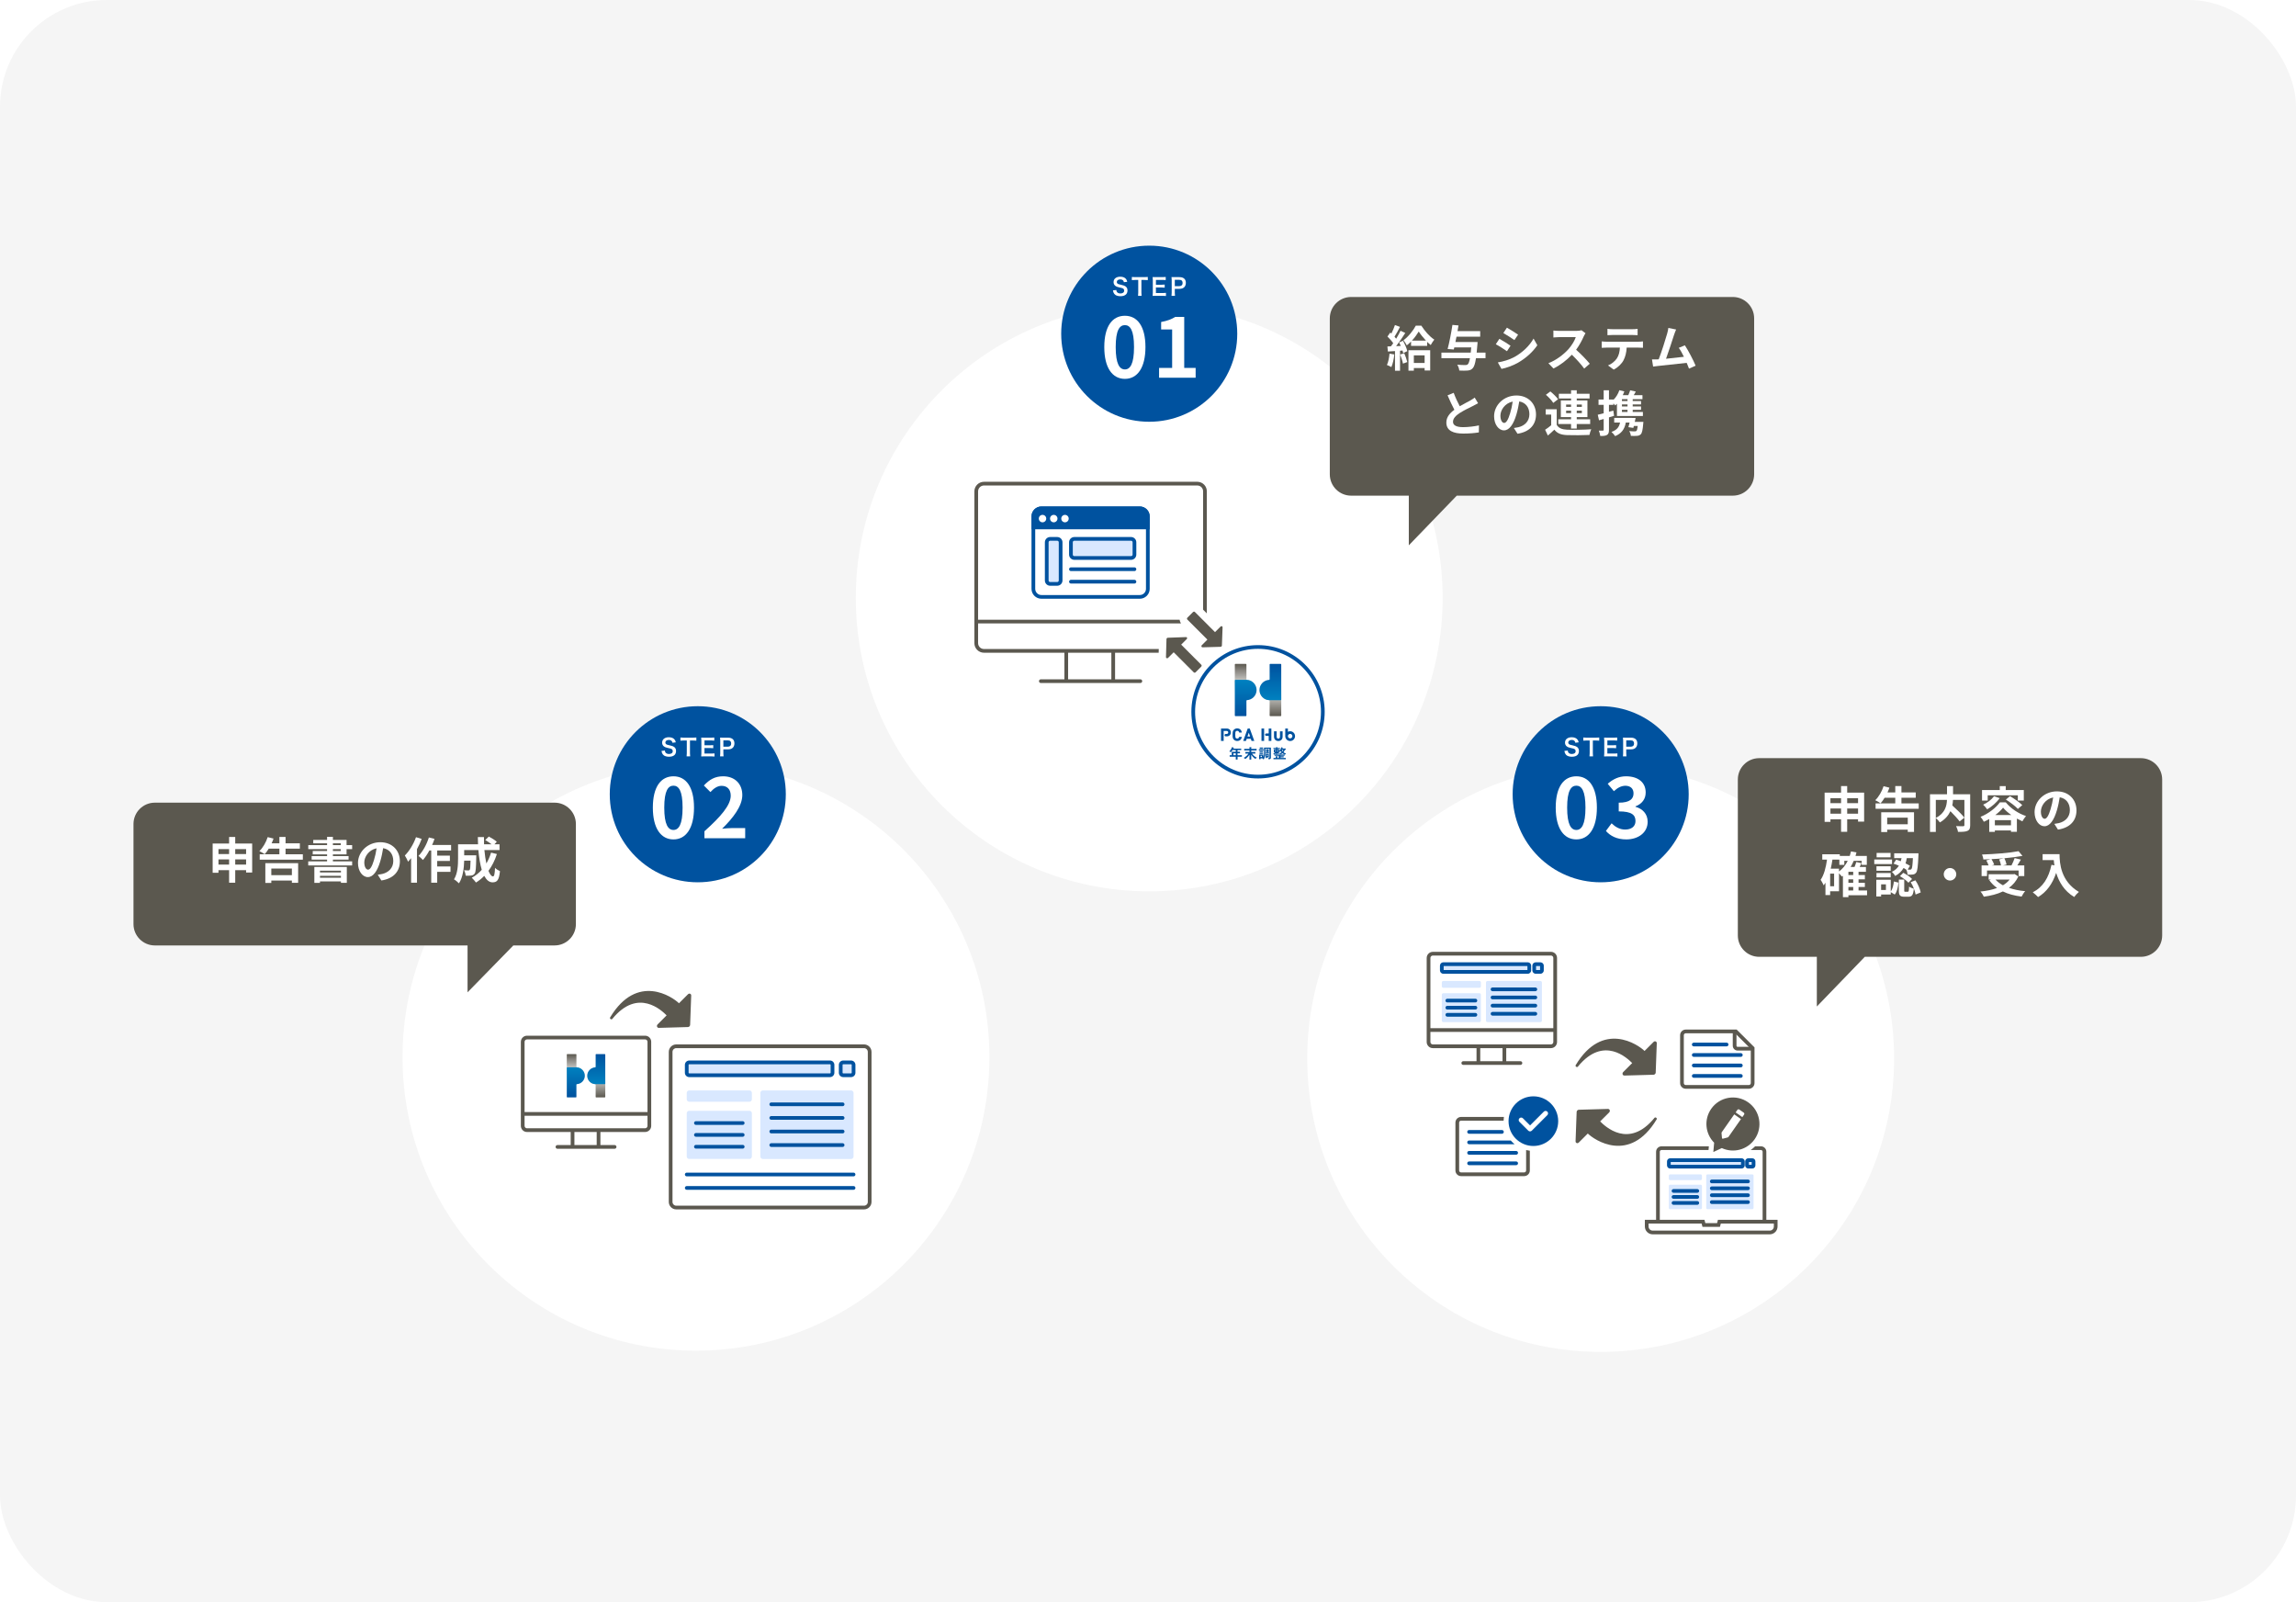 <svg width="430" height="300" viewBox="0 0 430 300" fill="none" xmlns="http://www.w3.org/2000/svg">
<rect width="430" height="300" rx="20" fill="#F5F5F5"/>
<circle cx="299.777" cy="198.182" r="54.955" fill="white"/>
<g clip-path="url(#clip0_2991_7058)">
<path d="M295.099 199.44C300.17 191.016 306.835 195.628 307.996 196.788C308.978 195.806 309.684 195.1 309.684 195.1C309.752 195.027 309.846 194.983 309.945 194.975C310.042 194.976 310.134 195.016 310.2 195.085C310.27 195.16 310.302 195.262 310.285 195.363L310.083 200.854C310.062 201.057 309.901 201.218 309.697 201.239L304.209 201.395C304.112 201.394 304.02 201.354 303.954 201.285C303.89 201.206 303.86 201.106 303.868 201.006C303.876 200.906 303.92 200.813 303.993 200.744C303.993 200.744 305.004 199.733 305.681 199.056C304.841 198.216 300.342 193.785 295.505 199.726C295.347 199.911 294.97 199.705 295.099 199.44Z" fill="#5B584F"/>
<path d="M310.263 209.595C305.193 218.019 298.527 213.407 297.367 212.247C296.384 213.229 295.678 213.935 295.678 213.935C295.61 214.008 295.517 214.052 295.417 214.06C295.321 214.059 295.229 214.02 295.162 213.95C295.092 213.876 295.06 213.773 295.077 213.672L295.279 208.182C295.3 207.978 295.461 207.817 295.665 207.796L301.154 207.641C301.25 207.641 301.342 207.681 301.408 207.751C301.472 207.829 301.503 207.929 301.494 208.029C301.487 208.129 301.442 208.222 301.37 208.291C301.37 208.291 300.359 209.302 299.681 209.979C300.522 210.819 305.021 215.25 309.857 209.309C310.015 209.125 310.392 209.33 310.263 209.595Z" fill="#5B584F"/>
<path d="M330.804 228.41L330.803 215.681C330.811 215.41 330.712 215.153 330.526 214.957C330.34 214.761 330.089 214.648 329.82 214.641H328.709C328.449 214.899 328.168 215.132 327.868 215.336H329.8C329.884 215.339 329.963 215.374 330.021 215.435C330.08 215.497 330.11 215.577 330.108 215.671V228.41H321.739L321.577 229.029H319.381L319.219 228.41H310.85V215.661C310.851 215.573 310.886 215.491 310.948 215.43C311.011 215.369 311.097 215.335 311.185 215.336L319.978 215.336L320.039 214.641L311.189 214.641C310.92 214.644 310.657 214.742 310.462 214.933C310.266 215.125 310.157 215.381 310.154 215.671V228.41H308.054V229.661C308.054 230.466 308.709 231.122 309.515 231.122H331.444C332.249 231.122 332.904 230.466 332.904 229.661V228.41H330.804ZM332.209 229.661C332.209 230.083 331.865 230.426 331.444 230.426H309.515C309.093 230.426 308.75 230.083 308.75 229.661V229.105H318.682L318.844 229.724H322.114L322.276 229.105H332.209V229.661Z" fill="#5B584F"/>
<path d="M327.397 206.399C325.151 204.825 322.054 205.371 320.481 207.618C319.079 209.62 319.361 212.296 321.029 213.968L320.876 215.711L322.462 214.972C324.604 215.967 327.215 215.317 328.617 213.315C330.19 211.068 329.644 207.972 327.397 206.399ZM323.715 212.876C323.68 212.926 323.629 212.962 323.571 212.977L322.658 213.219C322.581 213.24 322.504 213.186 322.497 213.107L322.412 212.166C322.407 212.106 322.423 212.046 322.458 211.996L324.793 208.661L326.051 209.541L323.715 212.876ZM326.64 208.699L326.308 209.173L325.051 208.293L325.383 207.819C325.464 207.703 325.624 207.674 325.74 207.756L326.577 208.342C326.693 208.423 326.721 208.583 326.64 208.699Z" fill="#5B584F"/>
<path d="M290.464 196.259L268.329 196.259C268.026 196.256 267.738 196.133 267.522 195.914C267.307 195.694 267.19 195.404 267.193 195.096V179.386C267.196 179.059 267.319 178.771 267.539 178.556C267.759 178.34 268.048 178.227 268.356 178.227L290.498 178.227C290.802 178.235 291.085 178.361 291.294 178.582C291.503 178.803 291.613 179.092 291.605 179.395L291.606 195.1C291.612 195.731 291.101 196.253 290.466 196.259H290.464ZM268.348 178.922C268.224 178.922 268.111 178.968 268.026 179.052C267.939 179.138 267.89 179.252 267.889 179.373V195.1C267.888 195.225 267.934 195.34 268.019 195.427C268.104 195.514 268.218 195.562 268.34 195.564H290.461C290.711 195.56 290.913 195.354 290.91 195.103L290.91 179.386C290.913 179.258 290.87 179.146 290.789 179.06C290.708 178.974 290.598 178.925 290.48 178.922L268.353 178.922H268.348Z" fill="#5B584F"/>
<path d="M282.092 195.914H281.396V199.055H282.092V195.914Z" fill="#5B584F"/>
<path d="M277.223 195.914H276.527V199.055H277.223V195.914Z" fill="#5B584F"/>
<path d="M284.751 199.399H274.047C273.855 199.399 273.7 199.243 273.7 199.051C273.7 198.859 273.855 198.703 274.047 198.703H284.751C284.943 198.703 285.099 198.859 285.099 199.051C285.099 199.243 284.943 199.399 284.751 199.399Z" fill="#5B584F"/>
<path d="M291.258 192.523H267.541V193.219H291.258V192.523Z" fill="#5B584F"/>
<path d="M288.494 183.688H278.576C278.422 183.688 278.297 183.812 278.297 183.966V191.109C278.297 191.263 278.422 191.388 278.576 191.388H288.494C288.648 191.388 288.772 191.263 288.772 191.109V183.966C288.772 183.812 288.648 183.688 288.494 183.688Z" fill="#D9E8FF"/>
<path d="M277.069 185.977H270.305C270.151 185.977 270.026 186.101 270.026 186.255V191.11C270.026 191.264 270.151 191.388 270.305 191.388H277.069C277.222 191.388 277.347 191.264 277.347 191.11V186.255C277.347 186.101 277.222 185.977 277.069 185.977Z" fill="#D9E8FF"/>
<path d="M276.315 187.703H271.058C270.866 187.703 270.71 187.548 270.71 187.356C270.71 187.163 270.866 187.008 271.058 187.008H276.315C276.507 187.008 276.663 187.163 276.663 187.356C276.663 187.548 276.507 187.703 276.315 187.703Z" fill="#00529F"/>
<path d="M276.315 189.031H271.058C270.866 189.031 270.71 188.876 270.71 188.684C270.71 188.492 270.866 188.336 271.058 188.336H276.315C276.507 188.336 276.663 188.492 276.663 188.684C276.663 188.876 276.507 189.031 276.315 189.031Z" fill="#00529F"/>
<path d="M276.315 190.367H271.058C270.866 190.367 270.71 190.212 270.71 190.02C270.71 189.828 270.866 189.672 271.058 189.672H276.315C276.507 189.672 276.663 189.828 276.663 190.02C276.663 190.212 276.507 190.367 276.315 190.367Z" fill="#00529F"/>
<path d="M287.543 185.594H279.526C279.334 185.594 279.179 185.438 279.179 185.246C279.179 185.054 279.334 184.898 279.526 184.898H287.543C287.736 184.898 287.891 185.054 287.891 185.246C287.891 185.438 287.736 185.594 287.543 185.594Z" fill="#00529F"/>
<path d="M287.543 187.117H279.526C279.334 187.117 279.179 186.962 279.179 186.77C279.179 186.578 279.334 186.422 279.526 186.422H287.543C287.736 186.422 287.891 186.578 287.891 186.77C287.891 186.962 287.736 187.117 287.543 187.117Z" fill="#00529F"/>
<path d="M287.543 188.649H279.526C279.334 188.649 279.179 188.493 279.179 188.301C279.179 188.109 279.334 187.953 279.526 187.953H287.543C287.736 187.953 287.891 188.109 287.891 188.301C287.891 188.493 287.736 188.649 287.543 188.649Z" fill="#00529F"/>
<path d="M287.543 190.172H279.526C279.334 190.172 279.179 190.016 279.179 189.824C279.179 189.632 279.334 189.477 279.526 189.477H287.543C287.736 189.477 287.891 189.632 287.891 189.824C287.891 190.016 287.736 190.172 287.543 190.172Z" fill="#00529F"/>
<path d="M286.128 180.539H270.305C270.151 180.539 270.026 180.664 270.026 180.817V181.707C270.026 181.86 270.151 181.985 270.305 181.985H286.128C286.282 181.985 286.406 181.86 286.406 181.707V180.817C286.406 180.664 286.282 180.539 286.128 180.539Z" fill="#D9E8FF"/>
<path d="M286.128 182.329H270.305C269.959 182.329 269.679 182.048 269.679 181.703V180.814C269.679 180.468 269.959 180.188 270.305 180.188H286.128C286.474 180.188 286.754 180.468 286.754 180.814V181.703C286.754 182.048 286.474 182.329 286.128 182.329ZM270.374 181.633H286.059V180.883H270.374V181.633Z" fill="#00529F"/>
<path d="M288.494 180.539H287.607C287.453 180.539 287.329 180.664 287.329 180.817V181.707C287.329 181.86 287.453 181.985 287.607 181.985H288.494C288.648 181.985 288.772 181.86 288.772 181.707V180.817C288.772 180.664 288.648 180.539 288.494 180.539Z" fill="#D9E8FF"/>
<path d="M288.494 182.329H287.607C287.262 182.329 286.981 182.048 286.981 181.703V180.814C286.981 180.468 287.262 180.188 287.607 180.188H288.494C288.839 180.188 289.12 180.468 289.12 180.814V181.703C289.12 182.048 288.839 182.329 288.494 182.329ZM287.676 181.633H288.425V180.883H287.676V181.633Z" fill="#00529F"/>
<path d="M277.069 183.688H270.305C270.151 183.688 270.026 183.812 270.026 183.966V184.681C270.026 184.834 270.151 184.959 270.305 184.959H277.069C277.222 184.959 277.347 184.834 277.347 184.681V183.966C277.347 183.812 277.222 183.688 277.069 183.688Z" fill="#D9E8FF"/>
<path d="M328.173 219.898H319.782C319.652 219.898 319.547 220.004 319.547 220.134V226.177C319.547 226.307 319.652 226.413 319.782 226.413H328.173C328.303 226.413 328.409 226.307 328.409 226.177V220.134C328.409 220.004 328.303 219.898 328.173 219.898Z" fill="#D9E8FF"/>
<path d="M318.507 221.836H312.785C312.655 221.836 312.549 221.941 312.549 222.071V226.179C312.549 226.309 312.655 226.414 312.785 226.414H318.507C318.637 226.414 318.742 226.309 318.742 226.179V222.071C318.742 221.941 318.637 221.836 318.507 221.836Z" fill="#D9E8FF"/>
<path d="M317.87 223.344H313.422C313.23 223.344 313.075 223.188 313.075 222.996C313.075 222.804 313.23 222.648 313.422 222.648H317.87C318.062 222.648 318.218 222.804 318.218 222.996C318.218 223.188 318.062 223.344 317.87 223.344Z" fill="#00529F"/>
<path d="M317.87 224.469H313.422C313.23 224.469 313.075 224.313 313.075 224.121C313.075 223.929 313.23 223.773 313.422 223.773H317.87C318.062 223.773 318.218 223.929 318.218 224.121C318.218 224.313 318.062 224.469 317.87 224.469Z" fill="#00529F"/>
<path d="M317.87 225.594H313.422C313.23 225.594 313.075 225.438 313.075 225.246C313.075 225.054 313.23 224.898 313.422 224.898H317.87C318.062 224.898 318.218 225.054 318.218 225.246C318.218 225.438 318.062 225.594 317.87 225.594Z" fill="#00529F"/>
<path d="M327.369 221.563H320.587C320.394 221.563 320.239 221.407 320.239 221.215C320.239 221.023 320.394 220.867 320.587 220.867H327.369C327.561 220.867 327.717 221.023 327.717 221.215C327.717 221.407 327.561 221.563 327.369 221.563Z" fill="#00529F"/>
<path d="M327.369 222.852H320.587C320.394 222.852 320.239 222.696 320.239 222.504C320.239 222.312 320.394 222.156 320.587 222.156H327.369C327.561 222.156 327.717 222.312 327.717 222.504C327.717 222.696 327.561 222.852 327.369 222.852Z" fill="#00529F"/>
<path d="M327.369 224.149H320.587C320.394 224.149 320.239 223.993 320.239 223.801C320.239 223.609 320.394 223.453 320.587 223.453H327.369C327.561 223.453 327.717 223.609 327.717 223.801C327.717 223.993 327.561 224.149 327.369 224.149Z" fill="#00529F"/>
<path d="M327.369 225.438H320.587C320.394 225.438 320.239 225.282 320.239 225.09C320.239 224.898 320.394 224.742 320.587 224.742H327.369C327.561 224.742 327.717 224.898 327.717 225.09C327.717 225.282 327.561 225.438 327.369 225.438Z" fill="#00529F"/>
<path d="M326.171 217.234H312.785C312.655 217.234 312.549 217.34 312.549 217.47V218.222C312.549 218.352 312.655 218.458 312.785 218.458H326.171C326.301 218.458 326.407 218.352 326.407 218.222V217.47C326.407 217.34 326.301 217.234 326.171 217.234Z" fill="#D9E8FF"/>
<path d="M326.172 218.801H312.785C312.463 218.801 312.202 218.54 312.202 218.218V217.466C312.202 217.144 312.463 216.883 312.785 216.883H326.172C326.493 216.883 326.755 217.144 326.755 217.466V218.218C326.755 218.54 326.493 218.801 326.172 218.801ZM312.897 218.106H326.059V217.578H312.897V218.106Z" fill="#00529F"/>
<path d="M328.173 217.234H327.422C327.292 217.234 327.187 217.34 327.187 217.47V218.222C327.187 218.352 327.292 218.458 327.422 218.458H328.173C328.303 218.458 328.408 218.352 328.408 218.222V217.47C328.408 217.34 328.303 217.234 328.173 217.234Z" fill="#D9E8FF"/>
<path d="M328.173 218.801H327.422C327.101 218.801 326.839 218.54 326.839 218.218V217.466C326.839 217.144 327.101 216.883 327.422 216.883H328.173C328.495 216.883 328.756 217.144 328.756 217.466V218.218C328.756 218.54 328.495 218.801 328.173 218.801ZM327.535 218.106H328.061V217.578H327.535V218.106Z" fill="#00529F"/>
<path d="M318.507 219.898H312.785C312.655 219.898 312.549 220.004 312.549 220.134V220.739C312.549 220.869 312.655 220.974 312.785 220.974H318.507C318.637 220.974 318.742 220.869 318.742 220.739V220.134C318.742 220.004 318.637 219.898 318.507 219.898Z" fill="#D9E8FF"/>
<path d="M328.391 196.712H325.424C324.924 196.712 324.516 196.305 324.516 195.804V192.875H325.212V195.804C325.212 195.921 325.307 196.017 325.424 196.017H328.391V196.712Z" fill="#5B584F"/>
<path d="M324.957 193.477L327.893 196.412L327.893 202.804C327.893 203.005 327.729 203.169 327.527 203.169H315.714C315.512 203.169 315.348 203.005 315.348 202.804L315.348 193.842C315.348 193.641 315.512 193.477 315.714 193.477H324.957ZM325.245 192.781H315.714C315.128 192.781 314.653 193.256 314.653 193.842L314.653 202.804C314.653 203.39 315.128 203.865 315.714 203.865H327.527C328.113 203.865 328.588 203.39 328.588 202.804L328.588 196.124L325.245 192.781Z" fill="#5B584F"/>
<path d="M326.029 197.891H317.212C317.02 197.891 316.864 197.735 316.864 197.543C316.864 197.351 317.02 197.195 317.212 197.195H326.029C326.221 197.195 326.376 197.351 326.376 197.543C326.376 197.735 326.221 197.891 326.029 197.891Z" fill="#00529F"/>
<path d="M326.029 199.852H317.212C317.02 199.852 316.864 199.696 316.864 199.504C316.864 199.312 317.02 199.156 317.212 199.156H326.029C326.221 199.156 326.376 199.312 326.376 199.504C326.376 199.696 326.221 199.852 326.029 199.852Z" fill="#00529F"/>
<path d="M323.365 195.93H317.212C317.02 195.93 316.864 195.774 316.864 195.582C316.864 195.39 317.02 195.234 317.212 195.234H323.365C323.557 195.234 323.713 195.39 323.713 195.582C323.713 195.774 323.557 195.93 323.365 195.93Z" fill="#00529F"/>
<path d="M326.029 201.813H317.212C317.02 201.813 316.864 201.657 316.864 201.465C316.864 201.273 317.02 201.117 317.212 201.117H326.029C326.221 201.117 326.376 201.273 326.376 201.465C326.376 201.657 326.221 201.813 326.029 201.813Z" fill="#00529F"/>
<path d="M285.814 215.34L285.814 219.163C285.814 219.365 285.65 219.529 285.449 219.529H273.635C273.434 219.529 273.27 219.365 273.27 219.163L273.27 210.202C273.27 210 273.434 209.836 273.635 209.836L281.599 209.836C281.603 209.601 281.622 209.368 281.654 209.141L273.635 209.141C273.049 209.141 272.574 209.616 272.574 210.202L272.574 219.163C272.574 219.749 273.049 220.224 273.635 220.224H285.449C286.035 220.224 286.51 219.749 286.51 219.163L286.51 215.468C286.273 215.44 286.041 215.397 285.814 215.34Z" fill="#5B584F"/>
<path d="M287.174 205.281C284.606 205.281 282.524 207.363 282.524 209.931C282.524 212.499 284.606 214.581 287.174 214.581C289.742 214.581 291.824 212.499 291.824 209.931C291.824 207.363 289.742 205.281 287.174 205.281ZM289.788 208.804L286.879 211.714C286.792 211.801 286.674 211.849 286.551 211.849C286.428 211.849 286.31 211.801 286.223 211.714L284.56 210.05C284.379 209.869 284.379 209.575 284.56 209.394C284.741 209.213 285.034 209.213 285.215 209.394L286.551 210.73L289.133 208.148C289.314 207.967 289.607 207.967 289.788 208.148C289.97 208.329 289.97 208.623 289.788 208.804Z" fill="#00529F"/>
<path d="M283.95 216.211H275.134C274.942 216.211 274.786 216.055 274.786 215.863C274.786 215.671 274.942 215.516 275.134 215.516H283.95C284.143 215.516 284.298 215.671 284.298 215.863C284.298 216.055 284.143 216.211 283.95 216.211Z" fill="#00529F"/>
<path d="M281.287 212.289L275.134 212.289C274.942 212.289 274.786 212.134 274.786 211.942C274.786 211.749 274.942 211.594 275.134 211.594L281.287 211.594C281.479 211.594 281.634 211.75 281.634 211.942C281.634 212.134 281.479 212.289 281.287 212.289Z" fill="#00529F"/>
<path d="M283.95 218.172H275.134C274.942 218.172 274.786 218.016 274.786 217.824C274.786 217.632 274.942 217.477 275.134 217.477H283.95C284.143 217.477 284.298 217.632 284.298 217.824C284.298 218.016 284.143 218.172 283.95 218.172Z" fill="#00529F"/>
<path d="M282.943 213.555H275.134C274.942 213.555 274.786 213.71 274.786 213.902C274.786 214.095 274.942 214.25 275.134 214.25H283.655C283.397 214.04 283.159 213.807 282.943 213.555Z" fill="#00529F"/>
</g>
<circle cx="299.777" cy="148.721" r="16.486" fill="#00529F"/>
<path d="M295.222 157.177C297.53 157.177 299.069 155.146 299.069 151.222C299.069 147.298 297.53 145.359 295.222 145.359C292.899 145.359 291.36 147.283 291.36 151.222C291.36 155.146 292.899 157.177 295.222 157.177ZM295.222 155.407C294.237 155.407 293.499 154.423 293.499 151.222C293.499 148.037 294.237 147.114 295.222 147.114C296.192 147.114 296.93 148.037 296.93 151.222C296.93 154.423 296.192 155.407 295.222 155.407Z" fill="white"/>
<path d="M304.576 157.177C306.745 157.177 308.576 155.961 308.576 153.869C308.576 152.376 307.592 151.422 306.299 151.068V150.991C307.515 150.514 308.207 149.622 308.207 148.391C308.207 146.436 306.714 145.359 304.514 145.359C303.175 145.359 302.083 145.898 301.098 146.76L302.252 148.144C302.929 147.529 303.591 147.144 304.406 147.129C305.376 147.144 305.93 147.667 305.93 148.56C305.93 149.576 305.253 150.299 303.16 150.299V151.93C305.637 151.93 306.299 152.622 306.299 153.746C306.299 154.761 305.514 155.33 304.36 155.33C303.329 155.33 302.498 154.823 301.821 154.161L300.76 155.592C301.56 156.5 302.775 157.177 304.576 157.177Z" fill="white"/>
<path d="M292.984 140.601C293.011 140.781 293.028 140.865 293.068 140.966C293.151 141.182 293.279 141.349 293.455 141.467C293.666 141.608 294.018 141.696 294.378 141.696C294.848 141.696 295.196 141.586 295.429 141.362C295.609 141.182 295.706 140.927 295.706 140.614C295.706 140.285 295.591 140.043 295.341 139.858C295.183 139.748 294.972 139.665 294.624 139.59C294.136 139.48 294.101 139.471 294.004 139.432C293.802 139.344 293.705 139.216 293.705 139.032C293.705 138.746 293.965 138.552 294.347 138.552C294.589 138.552 294.783 138.627 294.897 138.763C294.972 138.851 295.002 138.926 295.029 139.076L295.657 139.001C295.605 138.768 295.552 138.636 295.442 138.491C295.227 138.201 294.848 138.047 294.347 138.047C293.591 138.047 293.099 138.443 293.099 139.054C293.099 139.348 293.213 139.59 293.437 139.766C293.595 139.889 293.771 139.959 294.101 140.034C294.708 140.175 294.734 140.179 294.866 140.249C295.002 140.324 295.086 140.474 295.086 140.654C295.086 140.984 294.822 141.182 294.382 141.182C294.097 141.182 293.868 141.089 293.741 140.922C293.661 140.821 293.635 140.733 293.617 140.535L292.984 140.601Z" fill="white"/>
<path d="M298.312 138.654H298.862C299.178 138.654 299.345 138.662 299.508 138.684V138.095C299.341 138.117 299.178 138.126 298.862 138.126H297.121C296.87 138.126 296.681 138.117 296.523 138.095V138.684C296.677 138.662 296.866 138.654 297.125 138.654H297.719V141.054C297.719 141.291 297.71 141.441 297.683 141.626H298.347C298.321 141.445 298.312 141.291 298.312 141.054V138.654Z" fill="white"/>
<path d="M302.911 141.072C302.722 141.094 302.594 141.102 302.348 141.102H301.029V140.065H302.102C302.374 140.065 302.493 140.069 302.673 140.096V139.52C302.48 139.542 302.33 139.55 302.102 139.55H301.033V138.645H302.3C302.559 138.645 302.7 138.654 302.867 138.676V138.095C302.664 138.117 302.519 138.126 302.3 138.126H300.972C300.704 138.126 300.589 138.122 300.414 138.113C300.44 138.319 300.449 138.451 300.449 138.68V141.058C300.449 141.318 300.44 141.463 300.414 141.639C300.589 141.63 300.708 141.626 300.972 141.626H302.344C302.612 141.626 302.752 141.634 302.911 141.656V141.072Z" fill="white"/>
<path d="M304.601 141.626C304.575 141.458 304.566 141.291 304.566 141.054V140.32H305.406C305.828 140.32 306.127 140.219 306.342 140.003C306.536 139.801 306.637 139.528 306.637 139.194C306.637 138.878 306.545 138.614 306.364 138.438C306.153 138.227 305.854 138.126 305.428 138.126H304.509C304.276 138.126 304.14 138.122 303.951 138.113C303.977 138.311 303.986 138.469 303.986 138.68V141.058C303.986 141.296 303.977 141.45 303.951 141.626H304.601ZM304.566 139.814V138.632H305.406C305.639 138.632 305.784 138.68 305.885 138.79C305.982 138.891 306.03 139.036 306.03 139.212C306.03 139.599 305.81 139.814 305.406 139.814H304.566Z" fill="white"/>
<circle cx="130.342" cy="197.955" r="54.955" fill="white"/>
<g clip-path="url(#clip1_2991_7058)">
<path d="M114.263 190.511C119.334 182.086 125.999 186.698 127.16 187.858C128.142 186.876 128.848 186.17 128.848 186.17C128.916 186.097 129.01 186.053 129.109 186.046C129.206 186.046 129.298 186.086 129.364 186.156C129.434 186.23 129.466 186.333 129.449 186.434L129.247 191.924C129.226 192.128 129.065 192.289 128.861 192.31L123.373 192.465C123.276 192.464 123.184 192.425 123.118 192.355C123.054 192.276 123.024 192.177 123.032 192.076C123.04 191.976 123.084 191.883 123.157 191.815C123.157 191.815 124.168 190.803 124.845 190.126C124.005 189.286 119.506 184.856 114.669 190.797C114.511 190.981 114.135 190.775 114.263 190.511Z" fill="#5B584F"/>
<path d="M111.555 203.094C111.555 203.044 111.513 203.005 111.464 203.002C110.635 202.954 109.979 202.268 109.979 201.428C109.979 200.587 110.684 199.852 111.555 199.852H113.266C113.316 199.852 113.357 199.892 113.357 199.942V205.391C113.357 205.441 113.316 205.482 113.266 205.482H111.645C111.595 205.482 111.555 205.441 111.555 205.391V203.094Z" fill="url(#paint0_linear_2991_7058)"/>
<path d="M107.952 199.762C107.952 199.812 107.994 199.851 108.043 199.854C108.872 199.902 109.529 200.588 109.529 201.428C109.529 202.299 108.823 203.004 107.952 203.004H106.241C106.191 203.004 106.15 202.964 106.15 202.914V197.465C106.15 197.416 106.191 197.375 106.241 197.375H107.862C107.912 197.375 107.952 197.416 107.952 197.465V199.762Z" fill="url(#paint1_linear_2991_7058)"/>
<path d="M107.952 203.094C107.952 203.044 107.994 203.005 108.043 203.002C108.872 202.954 109.529 202.268 109.529 201.428C109.529 200.587 108.823 199.852 107.952 199.852H106.241C106.191 199.852 106.15 199.892 106.15 199.942V205.391C106.15 205.441 106.191 205.482 106.241 205.482H107.862C107.912 205.482 107.952 205.441 107.952 205.391V203.094Z" fill="url(#paint2_linear_2991_7058)"/>
<path d="M111.555 199.762C111.555 199.812 111.513 199.851 111.464 199.854C110.635 199.902 109.979 200.588 109.979 201.428C109.979 202.299 110.684 203.004 111.555 203.004H113.266C113.316 203.004 113.357 202.964 113.357 202.914V197.465C113.356 197.416 113.316 197.375 113.266 197.375H111.645C111.595 197.375 111.555 197.416 111.555 197.465V199.762Z" fill="url(#paint3_linear_2991_7058)"/>
<path d="M120.818 211.962L98.683 211.962C98.38 211.959 98.092 211.836 97.876 211.617C97.661 211.397 97.544 211.107 97.547 210.799V195.089C97.55 194.762 97.673 194.474 97.893 194.259C98.112 194.043 98.402 193.93 98.71 193.93L120.852 193.93C121.156 193.938 121.439 194.064 121.648 194.285C121.857 194.506 121.967 194.795 121.959 195.099L121.96 210.803C121.966 211.434 121.455 211.956 120.82 211.962H120.818ZM98.702 194.625C98.579 194.625 98.466 194.671 98.38 194.755C98.293 194.841 98.244 194.955 98.243 195.076V210.803C98.242 210.928 98.288 211.043 98.373 211.13C98.458 211.217 98.572 211.265 98.694 211.267H120.815C121.065 211.263 121.267 211.057 121.264 210.806L121.264 195.089C121.267 194.962 121.224 194.849 121.143 194.763C121.062 194.678 120.952 194.628 120.834 194.625L98.707 194.625H98.702Z" fill="#5B584F"/>
<path d="M112.446 211.617H111.75V214.758H112.446V211.617Z" fill="#5B584F"/>
<path d="M107.577 211.617H106.881V214.758H107.577V211.617Z" fill="#5B584F"/>
<path d="M115.105 215.102H104.401C104.209 215.102 104.054 214.946 104.054 214.754C104.054 214.562 104.209 214.406 104.401 214.406H115.105C115.297 214.406 115.453 214.562 115.453 214.754C115.453 214.946 115.297 215.102 115.105 215.102Z" fill="#5B584F"/>
<path d="M121.612 208.227H97.895V208.922H121.612V208.227Z" fill="#5B584F"/>
<path d="M159.394 204.18H142.863C142.607 204.18 142.399 204.387 142.399 204.643V216.55C142.399 216.806 142.607 217.013 142.863 217.013H159.394C159.65 217.013 159.857 216.806 159.857 216.55V204.643C159.857 204.387 159.65 204.18 159.394 204.18Z" fill="#D9E8FF"/>
<path d="M140.351 207.992H129.078C128.822 207.992 128.614 208.2 128.614 208.456V216.548C128.614 216.804 128.822 217.012 129.078 217.012H140.351C140.607 217.012 140.815 216.804 140.815 216.548V208.456C140.815 208.2 140.607 207.992 140.351 207.992Z" fill="#D9E8FF"/>
<path d="M139.095 210.633H130.334C130.142 210.633 129.986 210.477 129.986 210.285C129.986 210.093 130.142 209.938 130.334 209.938H139.095C139.288 209.938 139.443 210.093 139.443 210.285C139.443 210.477 139.288 210.633 139.095 210.633Z" fill="#00529F"/>
<path d="M139.095 212.852H130.334C130.142 212.852 129.986 212.696 129.986 212.504C129.986 212.312 130.142 212.156 130.334 212.156H139.095C139.288 212.156 139.443 212.312 139.443 212.504C139.443 212.696 139.288 212.852 139.095 212.852Z" fill="#00529F"/>
<path d="M139.095 215.071H130.334C130.142 215.071 129.986 214.915 129.986 214.723C129.986 214.531 130.142 214.375 130.334 214.375H139.095C139.288 214.375 139.443 214.531 139.443 214.723C139.443 214.915 139.288 215.071 139.095 215.071Z" fill="#00529F"/>
<path d="M161.818 226.455H126.653C125.881 226.455 125.252 225.827 125.252 225.054V196.964C125.252 196.191 125.881 195.562 126.653 195.562H161.818C162.591 195.562 163.219 196.191 163.219 196.964V225.054C163.219 225.827 162.591 226.455 161.818 226.455ZM126.653 196.258C126.264 196.258 125.948 196.575 125.948 196.964V225.054C125.948 225.443 126.264 225.76 126.653 225.76H161.818C162.207 225.76 162.524 225.443 162.524 225.054V196.964C162.524 196.575 162.207 196.258 161.818 196.258H126.653Z" fill="#5B584F"/>
<path d="M157.809 207.125H144.447C144.255 207.125 144.1 206.97 144.1 206.777C144.1 206.585 144.255 206.43 144.447 206.43H157.809C158.001 206.43 158.157 206.585 158.157 206.777C158.157 206.97 158.001 207.125 157.809 207.125Z" fill="#00529F"/>
<path d="M157.809 209.672H144.447C144.255 209.672 144.1 209.516 144.1 209.324C144.1 209.132 144.255 208.977 144.447 208.977H157.809C158.001 208.977 158.157 209.132 158.157 209.324C158.157 209.516 158.001 209.672 157.809 209.672Z" fill="#00529F"/>
<path d="M157.809 212.219H144.447C144.255 212.219 144.1 212.063 144.1 211.871C144.1 211.679 144.255 211.523 144.447 211.523H157.809C158.001 211.523 158.157 211.679 158.157 211.871C158.157 212.063 158.001 212.219 157.809 212.219Z" fill="#00529F"/>
<path d="M157.809 214.758H144.447C144.255 214.758 144.1 214.602 144.1 214.41C144.1 214.218 144.255 214.062 144.447 214.062H157.809C158.001 214.062 158.157 214.218 158.157 214.41C158.157 214.602 158.001 214.758 157.809 214.758Z" fill="#00529F"/>
<path d="M155.451 198.922H129.078C128.822 198.922 128.614 199.129 128.614 199.386V200.868C128.614 201.124 128.822 201.332 129.078 201.332H155.451C155.707 201.332 155.914 201.124 155.914 200.868V199.386C155.914 199.129 155.707 198.922 155.451 198.922Z" fill="#D9E8FF"/>
<path d="M155.451 201.683H129.078C128.631 201.683 128.267 201.319 128.267 200.872V199.39C128.267 198.942 128.631 198.578 129.078 198.578H155.451C155.898 198.578 156.262 198.942 156.262 199.39V200.872C156.262 201.319 155.898 201.683 155.451 201.683ZM129.078 199.274C129.014 199.274 128.962 199.326 128.962 199.39V200.872C128.962 200.936 129.014 200.988 129.078 200.988H155.451C155.515 200.988 155.567 200.936 155.567 200.872V199.39C155.567 199.326 155.515 199.274 155.451 199.274H129.078Z" fill="#00529F"/>
<path d="M159.394 198.922H157.915C157.659 198.922 157.451 199.129 157.451 199.386V200.868C157.451 201.124 157.659 201.332 157.915 201.332H159.394C159.65 201.332 159.857 201.124 159.857 200.868V199.386C159.857 199.129 159.65 198.922 159.394 198.922Z" fill="#D9E8FF"/>
<path d="M159.394 201.683H157.915C157.468 201.683 157.104 201.319 157.104 200.872V199.39C157.104 198.942 157.468 198.578 157.915 198.578H159.394C159.841 198.578 160.205 198.942 160.205 199.39V200.872C160.205 201.319 159.841 201.683 159.394 201.683ZM157.915 199.274C157.851 199.274 157.799 199.326 157.799 199.39V200.872C157.799 200.936 157.851 200.988 157.915 200.988H159.394C159.458 200.988 159.51 200.936 159.51 200.872V199.39C159.51 199.326 159.458 199.274 159.394 199.274H157.915Z" fill="#00529F"/>
<path d="M159.858 222.781H128.614C128.422 222.781 128.267 222.626 128.267 222.434C128.267 222.242 128.422 222.086 128.614 222.086H159.858C160.05 222.086 160.205 222.242 160.205 222.434C160.205 222.626 160.05 222.781 159.858 222.781Z" fill="#00529F"/>
<path d="M159.858 220.266H128.614C128.422 220.266 128.267 220.11 128.267 219.918C128.267 219.726 128.422 219.57 128.614 219.57H159.858C160.05 219.57 160.205 219.726 160.205 219.918C160.205 220.11 160.05 220.266 159.858 220.266Z" fill="#00529F"/>
<path d="M140.351 204.18H129.078C128.822 204.18 128.614 204.387 128.614 204.643V205.835C128.614 206.091 128.822 206.299 129.078 206.299H140.351C140.607 206.299 140.815 206.091 140.815 205.835V204.643C140.815 204.387 140.607 204.18 140.351 204.18Z" fill="#D9E8FF"/>
</g>
<circle cx="130.683" cy="148.721" r="16.486" fill="#00529F"/>
<path d="M126.129 157.177C128.437 157.177 129.976 155.146 129.976 151.222C129.976 147.298 128.437 145.359 126.129 145.359C123.805 145.359 122.267 147.283 122.267 151.222C122.267 155.146 123.805 157.177 126.129 157.177ZM126.129 155.407C125.144 155.407 124.405 154.423 124.405 151.222C124.405 148.037 125.144 147.114 126.129 147.114C127.098 147.114 127.837 148.037 127.837 151.222C127.837 154.423 127.098 155.407 126.129 155.407Z" fill="white"/>
<path d="M131.928 156.961H139.56V155.053H137.083C136.559 155.053 135.805 155.115 135.236 155.177C137.313 153.145 139.021 150.93 139.021 148.868C139.021 146.744 137.59 145.359 135.436 145.359C133.882 145.359 132.866 145.975 131.82 147.083L133.051 148.314C133.62 147.683 134.313 147.144 135.144 147.144C136.221 147.144 136.852 147.837 136.852 148.991C136.852 150.745 135.021 152.884 131.928 155.654V156.961Z" fill="white"/>
<path d="M123.891 140.601C123.917 140.781 123.935 140.865 123.975 140.966C124.058 141.182 124.186 141.349 124.362 141.467C124.573 141.608 124.924 141.696 125.285 141.696C125.755 141.696 126.103 141.586 126.336 141.362C126.516 141.182 126.612 140.927 126.612 140.614C126.612 140.285 126.498 140.043 126.248 139.858C126.089 139.748 125.878 139.665 125.531 139.59C125.043 139.48 125.008 139.471 124.911 139.432C124.709 139.344 124.612 139.216 124.612 139.032C124.612 138.746 124.872 138.552 125.254 138.552C125.496 138.552 125.689 138.627 125.804 138.763C125.878 138.851 125.909 138.926 125.935 139.076L126.564 139.001C126.511 138.768 126.459 138.636 126.349 138.491C126.133 138.201 125.755 138.047 125.254 138.047C124.498 138.047 124.005 138.443 124.005 139.054C124.005 139.348 124.12 139.59 124.344 139.766C124.502 139.889 124.678 139.959 125.008 140.034C125.615 140.175 125.641 140.179 125.773 140.249C125.909 140.324 125.993 140.474 125.993 140.654C125.993 140.984 125.729 141.182 125.289 141.182C125.003 141.182 124.775 141.089 124.647 140.922C124.568 140.821 124.542 140.733 124.524 140.535L123.891 140.601Z" fill="white"/>
<path d="M129.219 138.654H129.768C130.085 138.654 130.252 138.662 130.415 138.684V138.095C130.248 138.117 130.085 138.126 129.768 138.126H128.027C127.777 138.126 127.588 138.117 127.43 138.095V138.684C127.583 138.662 127.772 138.654 128.032 138.654H128.625V141.054C128.625 141.291 128.617 141.441 128.59 141.626H129.254C129.228 141.445 129.219 141.291 129.219 141.054V138.654Z" fill="white"/>
<path d="M133.817 141.072C133.628 141.094 133.501 141.102 133.255 141.102H131.936V140.065H133.008C133.281 140.065 133.4 140.069 133.58 140.096V139.52C133.387 139.542 133.237 139.55 133.008 139.55H131.94V138.645H133.206C133.466 138.645 133.606 138.654 133.773 138.676V138.095C133.571 138.117 133.426 138.126 133.206 138.126H131.879C131.61 138.126 131.496 138.122 131.32 138.113C131.347 138.319 131.355 138.451 131.355 138.68V141.058C131.355 141.318 131.347 141.463 131.32 141.639C131.496 141.63 131.615 141.626 131.879 141.626H133.25C133.518 141.626 133.659 141.634 133.817 141.656V141.072Z" fill="white"/>
<path d="M135.508 141.626C135.482 141.458 135.473 141.291 135.473 141.054V140.32H136.313C136.735 140.32 137.034 140.219 137.249 140.003C137.443 139.801 137.544 139.528 137.544 139.194C137.544 138.878 137.451 138.614 137.271 138.438C137.06 138.227 136.761 138.126 136.335 138.126H135.416C135.183 138.126 135.047 138.122 134.857 138.113C134.884 138.311 134.893 138.469 134.893 138.68V141.058C134.893 141.296 134.884 141.45 134.857 141.626H135.508ZM135.473 139.814V138.632H136.313C136.546 138.632 136.691 138.68 136.792 138.79C136.889 138.891 136.937 139.036 136.937 139.212C136.937 139.599 136.717 139.814 136.313 139.814H135.473Z" fill="white"/>
<circle cx="215.229" cy="111.947" r="54.955" fill="white"/>
<g clip-path="url(#clip2_2991_7058)">
<path d="M214.418 99.106H215.317V96.691C215.317 95.668 214.485 94.836 213.462 94.836H195.037C194.015 94.836 193.183 95.668 193.183 96.691V99.106H214.418ZM199.453 96.407C199.838 96.407 200.15 96.719 200.15 97.104C200.15 97.489 199.838 97.801 199.453 97.801C199.069 97.801 198.757 97.489 198.757 97.104C198.757 96.719 199.069 96.407 199.453 96.407ZM197.35 96.407C197.735 96.407 198.047 96.719 198.047 97.104C198.047 97.489 197.735 97.801 197.35 97.801C196.965 97.801 196.653 97.489 196.653 97.104C196.653 96.719 196.965 96.407 197.35 96.407ZM195.247 96.407C195.632 96.407 195.943 96.719 195.943 97.104C195.943 97.489 195.632 97.801 195.247 97.801C194.862 97.801 194.55 97.489 194.55 97.104C194.55 96.719 194.862 96.407 195.247 96.407Z" fill="#00529F"/>
<path d="M213.462 95.531C214.101 95.531 214.621 96.051 214.621 96.691V110.258C214.621 110.897 214.101 111.417 213.462 111.417H195.037C194.398 111.417 193.878 110.897 193.878 110.258V96.691C193.878 96.051 194.398 95.531 195.037 95.531H213.462ZM213.462 94.836H195.037C194.015 94.836 193.183 95.668 193.183 96.691V110.258C193.183 111.28 194.015 112.112 195.037 112.112H213.462C214.485 112.112 215.317 111.28 215.317 110.258V96.691C215.317 95.668 214.485 94.836 213.462 94.836Z" fill="#00529F"/>
<path d="M197.998 100.906H196.672C196.32 100.906 196.035 101.191 196.035 101.543V108.697C196.035 109.049 196.32 109.334 196.672 109.334H197.998C198.35 109.334 198.635 109.049 198.635 108.697V101.543C198.635 101.191 198.35 100.906 197.998 100.906Z" fill="#D9E8FF"/>
<path d="M197.998 109.678H196.672C196.129 109.678 195.687 109.236 195.687 108.693V101.54C195.687 100.997 196.129 100.555 196.672 100.555H197.998C198.541 100.555 198.983 100.997 198.983 101.54V108.693C198.983 109.236 198.541 109.678 197.998 109.678ZM196.672 101.25C196.512 101.25 196.383 101.38 196.383 101.54V108.693C196.383 108.852 196.512 108.982 196.672 108.982H197.998C198.158 108.982 198.288 108.852 198.288 108.693V101.54C198.288 101.38 198.158 101.25 197.998 101.25H196.672Z" fill="#00529F"/>
<path d="M211.827 100.906H201.204C200.852 100.906 200.567 101.191 200.567 101.543V103.846C200.567 104.198 200.852 104.483 201.204 104.483H211.827C212.179 104.483 212.465 104.198 212.465 103.846V101.543C212.465 101.191 212.179 100.906 211.827 100.906Z" fill="#D9E8FF"/>
<path d="M211.828 104.827H201.204C200.661 104.827 200.219 104.385 200.219 103.842V101.54C200.219 100.997 200.661 100.555 201.204 100.555H211.828C212.371 100.555 212.812 100.997 212.812 101.54V103.842C212.812 104.385 212.371 104.827 211.828 104.827ZM201.204 101.25C201.044 101.25 200.915 101.38 200.915 101.54V103.842C200.915 104.002 201.044 104.131 201.204 104.131H211.828C211.987 104.131 212.117 104.002 212.117 103.842V101.54C212.117 101.38 211.987 101.25 211.828 101.25H201.204Z" fill="#00529F"/>
<path d="M212.465 106.93H200.567C200.375 106.93 200.219 106.774 200.219 106.582C200.219 106.39 200.375 106.234 200.567 106.234H212.465C212.657 106.234 212.812 106.39 212.812 106.582C212.812 106.774 212.657 106.93 212.465 106.93Z" fill="#00529F"/>
<path d="M212.465 109.266H200.567C200.375 109.266 200.219 109.11 200.219 108.918C200.219 108.726 200.375 108.57 200.567 108.57H212.465C212.657 108.57 212.812 108.726 212.812 108.918C212.812 109.11 212.657 109.266 212.465 109.266Z" fill="#00529F"/>
<path d="M222.366 116.006L226.123 119.763L225.08 120.806C225.035 120.848 225.008 120.906 225.003 120.968C224.998 121.03 225.017 121.091 225.056 121.14C225.097 121.183 225.154 121.207 225.214 121.208L228.603 121.112C228.729 121.099 228.829 120.999 228.842 120.874L228.966 117.483C228.977 117.421 228.957 117.357 228.914 117.311C228.873 117.268 228.816 117.244 228.756 117.243C228.695 117.248 228.637 117.275 228.595 117.32L227.552 118.363L223.781 114.591C223.74 114.548 223.683 114.524 223.623 114.523C223.547 114.531 223.475 114.564 223.418 114.616L222.376 115.659C222.331 115.701 222.303 115.759 222.299 115.82C222.293 115.889 222.317 115.957 222.366 116.006Z" fill="#5B584F"/>
<path d="M223.567 125.892C223.617 125.941 223.685 125.965 223.754 125.959C223.815 125.955 223.873 125.927 223.915 125.883L224.958 124.84C225.01 124.783 225.043 124.711 225.05 124.635C225.05 124.575 225.026 124.518 224.983 124.477L221.211 120.706L222.254 119.663C222.299 119.621 222.326 119.563 222.331 119.502C222.33 119.442 222.306 119.385 222.263 119.344C222.217 119.301 222.153 119.281 222.091 119.292L218.7 119.416C218.575 119.43 218.475 119.529 218.462 119.655L218.366 123.045C218.367 123.104 218.391 123.161 218.434 123.202C218.483 123.241 218.544 123.26 218.606 123.255C218.668 123.25 218.725 123.223 218.768 123.178L219.81 122.135L223.567 125.892Z" fill="#5B584F"/>
<path d="M208.833 122.22L216.998 122.22L217.018 121.525H184.297L184.276 121.525L184.272 121.525C183.977 121.522 183.701 121.404 183.494 121.194C183.288 120.983 183.176 120.705 183.179 120.407V116.734H221.181C221.041 116.523 220.952 116.286 220.92 116.038H183.179V91.999C183.182 91.704 183.3 91.428 183.51 91.222C183.718 91.018 183.991 90.906 184.285 90.906C184.289 90.906 184.293 90.906 184.297 90.906H224.237L224.27 90.907C224.865 90.923 225.337 91.42 225.32 92.025L225.321 114.158L226.016 114.853L226.016 92.034C226.042 91.056 225.268 90.238 224.287 90.211L184.301 90.211C183.82 90.212 183.367 90.388 183.023 90.725C182.68 91.061 182.488 91.511 182.483 91.991V120.403C182.479 120.884 182.661 121.337 182.998 121.681C183.334 122.024 183.784 122.216 184.26 122.22L199.343 122.22V127.197H194.931C194.739 127.197 194.583 127.353 194.583 127.545C194.583 127.737 194.739 127.893 194.931 127.893H213.569C213.761 127.893 213.916 127.737 213.916 127.545C213.916 127.353 213.761 127.197 213.569 127.197H208.833V122.22ZM208.137 127.197H200.038V122.22H208.137V127.197Z" fill="#5B584F"/>
<path d="M235.607 121.492C242.106 121.492 247.394 126.78 247.394 133.28C247.394 139.78 242.106 145.067 235.607 145.067C229.107 145.067 223.819 139.78 223.819 133.28C223.819 126.78 229.107 121.492 235.607 121.492ZM235.607 120.797C228.712 120.797 223.124 126.386 223.124 133.28C223.124 140.174 228.712 145.763 235.607 145.763C242.501 145.763 248.09 140.174 248.09 133.28C248.09 126.386 242.501 120.797 235.607 120.797Z" fill="#00529F"/>
<path d="M239.716 137.914C239.716 138.154 239.631 138.303 239.405 138.303C239.179 138.303 239.097 138.158 239.097 137.914V136.93H238.6V137.93C238.6 138.407 238.906 138.752 239.405 138.752C239.904 138.752 240.21 138.407 240.21 137.93V136.93H239.716V137.914Z" fill="#00529F"/>
<path d="M229.745 136.415H228.674V138.733H229.171V136.864H229.723C229.905 136.864 230.023 136.976 230.023 137.147C230.023 137.319 229.906 137.428 229.723 137.428H229.564C229.439 137.428 229.337 137.53 229.337 137.654C229.337 137.779 229.439 137.881 229.564 137.881H229.746C230.202 137.881 230.521 137.58 230.521 137.147C230.521 136.715 230.202 136.414 229.746 136.414" fill="#00529F"/>
<path d="M231.709 136.84C231.941 136.84 232.031 137.003 232.064 137.14L232.07 137.161H232.572L232.566 137.129C232.489 136.667 232.167 136.391 231.707 136.391C231.458 136.391 231.247 136.477 231.077 136.646C230.846 136.877 230.846 137.154 230.846 137.538V137.6C230.846 137.983 230.846 138.26 231.077 138.491C231.247 138.661 231.458 138.747 231.707 138.747C232.167 138.747 232.489 138.471 232.566 138.009L232.572 137.976H232.07L232.064 137.998C232.031 138.134 231.941 138.298 231.709 138.298C231.601 138.298 231.508 138.259 231.447 138.19C231.368 138.103 231.343 138.001 231.343 137.569C231.343 137.137 231.368 137.035 231.447 136.948C231.508 136.878 231.6 136.84 231.709 136.84" fill="#00529F"/>
<path d="M233.674 136.414L232.831 138.732H233.351L233.487 138.332H234.252L234.386 138.732H234.906L234.059 136.414H233.674ZM234.115 137.905H233.63L233.877 137.195L234.115 137.905Z" fill="#00529F"/>
<path d="M237.606 138.732V137.843C237.606 137.812 237.58 137.786 237.548 137.786H237.151C237.028 137.786 236.928 137.686 236.928 137.562C236.928 137.438 237.027 137.34 237.151 137.34H237.548C237.581 137.34 237.606 137.314 237.606 137.281V136.414H238.103V138.732H237.606Z" fill="#00529F"/>
<path d="M236.748 136.414H236.251V138.732H236.748V136.414Z" fill="#00529F"/>
<path d="M241.623 136.92C241.471 136.92 241.328 136.957 241.202 137.023V136.414H240.706V137.837C240.706 138.343 241.117 138.755 241.623 138.755C242.129 138.755 242.539 138.344 242.539 137.837C242.539 137.331 242.128 136.92 241.623 136.92ZM241.623 138.257C241.391 138.257 241.203 138.068 241.203 137.837C241.203 137.606 241.392 137.418 241.623 137.418C241.854 137.418 242.042 137.606 242.042 137.837C242.042 138.068 241.854 138.257 241.623 138.257Z" fill="#00529F"/>
<path d="M237.78 131.209C237.78 131.148 237.73 131.101 237.67 131.098C236.671 131.04 235.878 130.213 235.878 129.199C235.878 128.184 236.73 127.297 237.78 127.297H239.845C239.905 127.297 239.954 127.346 239.954 127.406V133.98C239.954 134.04 239.905 134.089 239.845 134.089H237.889C237.829 134.089 237.78 134.04 237.78 133.98V131.209Z" fill="url(#paint4_linear_2991_7058)"/>
<path d="M233.434 127.192C233.434 127.253 233.484 127.3 233.544 127.304C234.543 127.361 235.336 128.189 235.336 129.203C235.336 130.253 234.484 131.105 233.434 131.105H231.369C231.309 131.105 231.26 131.056 231.26 130.996V124.421C231.26 124.361 231.309 124.312 231.369 124.312H233.325C233.385 124.312 233.434 124.361 233.434 124.421V127.192Z" fill="url(#paint5_linear_2991_7058)"/>
<path d="M233.434 131.209C233.434 131.148 233.484 131.101 233.544 131.098C234.543 131.04 235.336 130.213 235.336 129.199C235.336 128.184 234.484 127.297 233.434 127.297H231.369C231.309 127.297 231.26 127.346 231.26 127.406V133.98C231.26 134.04 231.309 134.089 231.369 134.089H233.325C233.385 134.089 233.434 134.04 233.434 133.98V131.209Z" fill="url(#paint6_linear_2991_7058)"/>
<path d="M237.78 127.192C237.78 127.253 237.73 127.3 237.67 127.304C236.671 127.361 235.878 128.189 235.878 129.203C235.878 130.253 236.73 131.105 237.78 131.105H239.845C239.905 131.105 239.954 131.056 239.954 130.996V124.421C239.953 124.361 239.905 124.312 239.845 124.312H237.889C237.829 124.312 237.78 124.361 237.78 124.421V127.192Z" fill="url(#paint7_linear_2991_7058)"/>
<path d="M231.777 141.692V142.221H231.439V141.692H230.296V141.408H230.682V140.769H231.439V140.448H230.822C230.668 140.692 230.585 140.781 230.521 140.851L230.231 140.698C230.481 140.446 230.655 140.154 230.751 139.883L231.081 140.007C231.095 140.012 231.1 140.022 231.1 140.031C231.1 140.039 231.094 140.049 231.086 140.055C231.077 140.057 231.035 140.068 231.029 140.076C231.024 140.076 230.976 140.167 230.97 140.177H232.456V140.448H231.765V140.769H232.231V141.046H231.765V141.408H232.586V141.692H231.776H231.777ZM231.439 141.046H231.007V141.408H231.439V141.046Z" fill="#00529F"/>
<path d="M235.089 142.099C234.636 141.785 234.41 141.44 234.335 141.327V142.229H234.003V141.325C233.828 141.585 233.584 141.877 233.236 142.116L232.936 141.902C233.293 141.717 233.593 141.441 233.821 141.11H233.242V140.796H234.004V140.52H233.016V140.223H234.004V139.898L234.309 139.914C234.355 139.917 234.387 139.928 234.387 139.957C234.387 139.972 234.376 139.983 234.363 139.992C234.339 140.007 234.336 140.01 234.336 140.019V140.223H235.337V140.52H234.336V140.796H235.106V141.11H234.486C234.759 141.505 235.014 141.692 235.397 141.867L235.089 142.1V142.099Z" fill="#00529F"/>
<path d="M235.77 140.534V140.296H236.639V140.534H235.77ZM237.598 142.17L237.488 141.934C237.553 141.931 237.668 141.928 237.679 141.928C237.735 141.917 237.748 141.886 237.748 141.794V140.218H236.979V140.749C236.979 141.239 236.941 141.776 236.678 142.191L236.437 142.082C236.456 142.052 236.475 142.022 236.491 141.99H236.081V142.156H235.813V141.287H236.591V141.783C236.626 141.689 236.66 141.601 236.687 141.456C236.729 141.236 236.737 140.966 236.737 140.738C236.737 140.488 236.732 140.239 236.725 139.989H238.019V141.835C238.019 142.057 237.955 142.167 237.598 142.17ZM235.885 140.861V140.647H236.547V140.861H235.885ZM235.885 141.186V140.971H236.544V141.186H235.885ZM235.92 140.194V139.977H236.547V140.194H235.92ZM236.327 141.518H236.081V141.752H236.327V141.518ZM237.266 141.815V141.944H237.035V141.137H237.631V141.815H237.266ZM237.038 141.008V140.794H237.242V140.633H237.054V140.416H237.242V140.274L237.497 140.288C237.508 140.288 237.526 140.291 237.526 140.304C237.526 140.312 237.523 140.315 237.511 140.328C237.505 140.336 237.492 140.349 237.492 140.36V140.416H237.672V140.633H237.492V140.794H237.68V141.008H237.038ZM237.424 141.341H237.266V141.577H237.424V141.341Z" fill="#00529F"/>
<path d="M240.656 141.31C240.423 141.206 240.329 141.144 240.203 141.047C240.049 141.157 239.927 141.208 239.746 141.261L239.624 141.025C239.843 140.984 239.938 140.928 240.026 140.867C239.957 140.775 239.925 140.722 239.895 140.668C239.884 140.684 239.855 140.727 239.842 140.746L239.64 140.615V140.88H239.38C239.442 140.944 239.484 140.971 239.615 141.028L239.5 141.221C239.417 141.173 239.36 141.14 239.229 141.028V141.242H238.98V141.016C238.915 141.086 238.832 141.177 238.629 141.317L238.441 141.161C238.525 141.116 238.656 141.04 238.792 140.88H238.57V140.349H238.98V140.263H238.497V140.043H238.98V139.906L239.184 139.915C239.205 139.915 239.267 139.917 239.267 139.95C239.267 139.968 239.259 139.979 239.253 139.985C239.229 140.012 239.229 140.014 239.229 140.044H239.696V140.264H239.229V140.35H239.639V140.572C239.838 140.336 239.916 140.086 239.961 139.926L240.186 139.976C240.245 139.99 240.258 140.006 240.258 140.027C240.258 140.048 240.244 140.054 240.223 140.06C240.188 140.071 240.182 140.071 240.181 140.084C240.175 140.095 240.157 140.148 240.151 140.158H240.786V140.413H240.629C240.567 140.561 240.508 140.687 240.376 140.864C240.548 140.988 240.677 141.039 240.854 141.092L240.655 141.309L240.656 141.31ZM238.497 142.158V141.922H238.934V141.595L239.204 141.608C239.25 141.611 239.306 141.614 239.306 141.646C239.306 141.665 239.295 141.673 239.285 141.681C239.239 141.717 239.234 141.719 239.234 141.738V141.923H239.486V141.507H238.706V141.279H240.575V141.507H239.816V141.596H240.411V141.813H239.816V141.923H240.8V142.159H238.497V142.158ZM238.98 140.546H238.798V140.689H238.98V140.546ZM239.412 140.546H239.23V140.689H239.412V140.546ZM240.053 140.415C240.098 140.544 240.142 140.611 240.198 140.683C240.284 140.57 240.327 140.503 240.351 140.415H240.053Z" fill="#00529F"/>
</g>
<circle cx="215.229" cy="62.486" r="16.486" fill="#00529F"/>
<path d="M210.675 70.942C212.983 70.942 214.522 68.911 214.522 64.988C214.522 61.064 212.983 59.125 210.675 59.125C208.352 59.125 206.813 61.048 206.813 64.988C206.813 68.911 208.352 70.942 210.675 70.942ZM210.675 69.173C209.69 69.173 208.952 68.188 208.952 64.988C208.952 61.802 209.69 60.879 210.675 60.879C211.645 60.879 212.383 61.802 212.383 64.988C212.383 68.188 211.645 69.173 210.675 69.173Z" fill="white"/>
<path d="M217.074 70.727H223.922V68.896H221.783V59.34H220.106C219.382 59.787 218.598 60.079 217.459 60.294V61.695H219.521V68.896H217.074V70.727Z" fill="white"/>
<path d="M208.438 54.367C208.464 54.547 208.481 54.631 208.521 54.732C208.605 54.947 208.732 55.114 208.908 55.233C209.119 55.374 209.471 55.462 209.831 55.462C210.302 55.462 210.649 55.352 210.882 55.127C211.062 54.947 211.159 54.692 211.159 54.38C211.159 54.05 211.045 53.809 210.794 53.624C210.636 53.514 210.425 53.43 210.077 53.356C209.589 53.246 209.554 53.237 209.457 53.197C209.255 53.109 209.159 52.982 209.159 52.797C209.159 52.511 209.418 52.318 209.8 52.318C210.042 52.318 210.236 52.393 210.35 52.529C210.425 52.617 210.455 52.692 210.482 52.841L211.111 52.767C211.058 52.533 211.005 52.402 210.895 52.257C210.68 51.966 210.302 51.812 209.8 51.812C209.044 51.812 208.552 52.208 208.552 52.819C208.552 53.114 208.666 53.356 208.89 53.532C209.049 53.655 209.224 53.725 209.554 53.8C210.161 53.94 210.187 53.945 210.319 54.015C210.455 54.09 210.539 54.239 210.539 54.42C210.539 54.749 210.275 54.947 209.836 54.947C209.55 54.947 209.321 54.855 209.194 54.688C209.115 54.587 209.088 54.499 209.071 54.301L208.438 54.367Z" fill="white"/>
<path d="M213.765 52.419H214.315C214.631 52.419 214.798 52.428 214.961 52.45V51.861C214.794 51.883 214.631 51.892 214.315 51.892H212.574C212.323 51.892 212.134 51.883 211.976 51.861V52.45C212.13 52.428 212.319 52.419 212.578 52.419H213.172V54.82C213.172 55.057 213.163 55.206 213.137 55.391H213.8C213.774 55.211 213.765 55.057 213.765 54.82V52.419Z" fill="white"/>
<path d="M218.364 54.837C218.175 54.859 218.047 54.868 217.801 54.868H216.482V53.83H217.555C217.827 53.83 217.946 53.835 218.126 53.861V53.285C217.933 53.307 217.783 53.316 217.555 53.316H216.487V52.41H217.753C218.012 52.41 218.153 52.419 218.32 52.441V51.861C218.118 51.883 217.973 51.892 217.753 51.892H216.425C216.157 51.892 216.043 51.887 215.867 51.878C215.893 52.085 215.902 52.217 215.902 52.446V54.824C215.902 55.083 215.893 55.228 215.867 55.404C216.043 55.396 216.161 55.391 216.425 55.391H217.797C218.065 55.391 218.206 55.4 218.364 55.422V54.837Z" fill="white"/>
<path d="M220.055 55.391C220.028 55.224 220.019 55.057 220.019 54.82V54.085H220.859C221.281 54.085 221.58 53.984 221.796 53.769C221.989 53.567 222.09 53.294 222.09 52.96C222.09 52.643 221.998 52.38 221.818 52.204C221.606 51.993 221.308 51.892 220.881 51.892H219.962C219.729 51.892 219.593 51.887 219.404 51.878C219.43 52.076 219.439 52.235 219.439 52.446V54.824C219.439 55.061 219.43 55.215 219.404 55.391H220.055ZM220.019 53.58V52.397H220.859C221.092 52.397 221.237 52.446 221.338 52.556C221.435 52.657 221.483 52.802 221.483 52.977C221.483 53.364 221.264 53.58 220.859 53.58H220.019Z" fill="white"/>
<g filter="url(#filter0_d_2991_7058)">
<path d="M324.521 53.609C326.73 53.609 328.521 55.401 328.521 57.609V86.811C328.521 89.019 326.73 90.811 324.521 90.811H272.824L263.844 100.111V90.811H253.048C250.839 90.811 249.048 89.019 249.048 86.811V57.609C249.048 55.401 250.839 53.609 253.048 53.609H324.521Z" fill="#5B584F"/>
</g>
<path d="M304.806 75.098V74.741H303.76V75.098H304.806ZM304.806 76.107V75.731H303.76V76.107H304.806ZM304.806 77.134V76.731H303.76V77.134H304.806ZM302.147 76.877L302.284 77.858C301.972 77.959 301.651 78.06 301.33 78.152V80.481C301.33 80.985 301.248 81.26 300.973 81.435C300.689 81.609 300.303 81.646 299.698 81.636C299.671 81.371 299.551 80.921 299.432 80.628C299.753 80.646 300.074 80.646 300.184 80.637C300.294 80.637 300.34 80.6 300.34 80.481V78.454C300.037 78.546 299.744 78.629 299.469 78.702L299.23 77.657C299.542 77.583 299.927 77.492 300.34 77.382V75.804H299.377V74.805H300.34V73.081H301.33V74.805H302.165V74.878C302.651 74.392 303.054 73.75 303.274 73.062L304.21 73.292C304.127 73.53 304.036 73.759 303.926 73.989H304.953C305.09 73.686 305.218 73.347 305.301 73.081L306.356 73.319C306.227 73.549 306.099 73.778 305.98 73.989H307.603V74.741H305.778V75.098H307.337V75.731H305.778V76.107H307.337V76.731H305.778V77.134H307.685V77.895H302.825V75.603C302.715 75.713 302.605 75.823 302.495 75.914C302.422 75.814 302.293 75.667 302.165 75.52V75.804H301.33V77.106L302.147 76.877ZM306.163 78.996H307.777C307.777 78.996 307.768 79.243 307.74 79.381C307.649 80.536 307.52 81.086 307.282 81.325C307.08 81.517 306.869 81.591 306.576 81.609C306.328 81.636 305.879 81.636 305.429 81.618C305.411 81.334 305.292 80.967 305.127 80.719C305.549 80.765 305.961 80.775 306.145 80.775C306.291 80.775 306.392 80.756 306.466 80.692C306.576 80.591 306.658 80.316 306.722 79.766H305.989C305.961 79.894 305.925 80.013 305.897 80.123L304.971 79.986C305.044 79.738 305.127 79.436 305.2 79.124H304.485C304.246 80.417 303.641 81.178 302.486 81.664C302.367 81.453 302.009 81.059 301.798 80.875C302.743 80.554 303.238 80.013 303.403 79.124H302.312V78.253H305.622V78.262H306.319C306.273 78.5 306.218 78.748 306.163 78.996Z" fill="white"/>
<path d="M293.307 77.351H294.233V76.893H293.307V77.351ZM293.307 75.747V76.187H294.233V75.747H293.307ZM296.251 75.747H295.297V76.187H296.251V75.747ZM296.251 77.351V76.893H295.297V77.351H296.251ZM294.233 80.249V79.396H291.84V78.507H294.233V78.103H292.317V74.986H294.233V74.609H291.95V73.729H294.233V73.078H295.297V73.729H297.699V74.609H295.297V74.986H297.296V78.103H295.297V78.507H297.809V79.396H295.297V80.249H294.233ZM291.794 74.756L290.895 75.444C290.639 74.995 290.033 74.362 289.52 73.922L290.354 73.298C290.868 73.711 291.5 74.316 291.794 74.756ZM291.546 76.627V79.552C291.904 80.166 292.546 80.423 293.481 80.46C294.582 80.506 296.746 80.478 298.011 80.377C297.883 80.634 297.727 81.139 297.672 81.441C296.535 81.496 294.591 81.514 293.472 81.469C292.381 81.423 291.647 81.157 291.097 80.451C290.73 80.808 290.354 81.157 289.887 81.551L289.373 80.469C289.731 80.24 290.143 79.937 290.51 79.626V77.626H289.483V76.627H291.546Z" fill="white"/>
<path d="M281.706 79.19C282.082 79.19 282.449 78.621 282.816 77.393C283.027 76.723 283.192 75.944 283.302 75.192C281.798 75.504 281 76.824 281 77.824C281 78.741 281.367 79.19 281.706 79.19ZM284.201 81.216L283.522 80.144C283.871 80.098 284.127 80.052 284.366 79.997C285.53 79.722 286.429 78.887 286.429 77.567C286.429 76.311 285.75 75.375 284.531 75.164C284.402 75.934 284.246 76.778 283.99 77.631C283.449 79.465 282.66 80.584 281.67 80.584C280.67 80.584 279.817 79.474 279.817 77.943C279.817 75.852 281.642 74.055 283.999 74.055C286.246 74.055 287.667 75.623 287.667 77.603C287.667 79.511 286.493 80.868 284.201 81.216Z" fill="white"/>
<path d="M276.184 74.444L276.817 75.499C276.542 75.664 276.248 75.82 275.918 75.985C275.349 76.269 274.212 76.801 273.387 77.333C272.626 77.828 272.122 78.351 272.122 78.983C272.122 79.634 272.754 79.983 274.011 79.983C274.946 79.983 276.175 79.836 276.982 79.653L276.963 80.964C276.193 81.092 275.23 81.184 274.047 81.184C272.241 81.184 270.875 80.68 270.875 79.121C270.875 78.112 271.507 77.369 272.378 76.728C271.957 75.948 271.516 74.985 271.104 74.022L272.25 73.555C272.598 74.499 273.02 75.37 273.387 76.067C274.13 75.636 274.918 75.233 275.349 74.994C275.689 74.793 275.955 74.637 276.184 74.444Z" fill="white"/>
<path d="M317.559 68.476L316.321 69.026C316.202 68.715 316.055 68.339 315.89 67.945C314.395 68.119 311.616 68.412 310.461 68.531C310.232 68.559 309.893 68.605 309.599 68.641L309.388 67.303C309.7 67.303 310.094 67.303 310.397 67.293L310.644 67.284C311.176 65.927 311.965 63.414 312.231 62.461C312.359 61.993 312.414 61.709 312.451 61.406L313.909 61.7C313.781 61.975 313.652 62.314 313.515 62.718C313.221 63.616 312.478 65.945 312.02 67.174C313.139 67.064 314.441 66.917 315.367 66.807C315.046 66.147 314.707 65.533 314.404 65.129L315.55 64.662C316.201 65.652 317.137 67.449 317.559 68.476Z" fill="white"/>
<path d="M305.705 62.724H302.028C301.707 62.724 301.322 62.743 301.047 62.761V61.578C301.34 61.624 301.716 61.642 302.019 61.642H305.705C306.017 61.642 306.383 61.624 306.695 61.578V62.761C306.374 62.743 306.026 62.724 305.705 62.724ZM300.854 63.981H306.86C307.053 63.981 307.447 63.962 307.695 63.926V65.118C307.466 65.099 307.117 65.09 306.86 65.09H304.65C304.595 66.035 304.394 66.805 304.063 67.447C303.743 68.08 303.036 68.795 302.22 69.208L301.147 68.428C301.798 68.18 302.44 67.649 302.807 67.117C303.183 66.548 303.339 65.861 303.376 65.09H300.854C300.588 65.09 300.23 65.109 299.974 65.127V63.926C300.249 63.953 300.57 63.981 300.854 63.981Z" fill="white"/>
<path d="M296.186 61.836L296.938 62.395C296.865 62.496 296.7 62.78 296.617 62.964C296.305 63.679 295.792 64.66 295.178 65.486C296.085 66.274 297.195 67.448 297.736 68.108L296.691 69.016C296.095 68.191 295.242 67.255 294.38 66.421C293.408 67.448 292.188 68.402 290.932 68.998L289.987 68.007C291.464 67.448 292.885 66.338 293.747 65.376C294.352 64.688 294.912 63.78 295.113 63.129H292.005C291.62 63.129 291.115 63.184 290.923 63.193V61.891C291.17 61.928 291.73 61.955 292.005 61.955H295.233C295.636 61.955 296.003 61.9 296.186 61.836Z" fill="white"/>
<path d="M282.22 61.352C282.825 61.691 283.834 62.333 284.311 62.663L283.623 63.681C283.11 63.323 282.156 62.7 281.551 62.36L282.22 61.352ZM280.515 67.862C281.542 67.688 282.642 67.376 283.642 66.835C285.201 65.964 286.475 64.708 287.209 63.397L287.915 64.644C287.062 65.909 285.769 67.074 284.265 67.936C283.33 68.468 282.019 68.926 281.202 69.073L280.515 67.862ZM280.808 63.442C281.422 63.772 282.431 64.405 282.899 64.735L282.229 65.762C281.707 65.405 280.762 64.781 280.139 64.46L280.808 63.442Z" fill="white"/>
<path d="M278.213 66.026V67.072H276.425C276.269 68.117 276.076 68.667 275.819 68.942C275.544 69.245 275.278 69.337 274.857 69.382C274.508 69.419 273.903 69.41 273.298 69.382C273.279 69.061 273.124 68.603 272.913 68.291C273.545 68.346 274.16 68.355 274.426 68.355C274.618 68.355 274.747 68.337 274.875 68.227C275.04 68.089 275.178 67.723 275.297 67.072H269.951V66.026H275.444C275.48 65.733 275.508 65.412 275.535 65.054H272.362L272.271 65.439L271.115 65.348C271.427 64.183 271.803 62.285 272.014 60.836L273.151 60.937C273.096 61.276 273.032 61.634 272.968 62.001H277.213V63.046H272.775C272.711 63.385 272.647 63.724 272.573 64.045H276.727C276.727 64.045 276.709 64.376 276.691 64.513C276.645 65.082 276.599 65.586 276.553 66.026H278.213Z" fill="white"/>
<path d="M260.231 66.215L261.129 66.371C261.038 67.233 260.845 68.15 260.579 68.736C260.387 68.617 259.983 68.425 259.745 68.342C260.011 67.801 260.157 66.985 260.231 66.215ZM262.221 66.38L262.991 66.141C263.22 66.664 263.458 67.333 263.559 67.792L262.752 68.085C262.67 67.627 262.431 66.921 262.221 66.38ZM262.028 64.115L262.752 63.812C263.101 64.436 263.458 65.234 263.559 65.756L262.789 66.105C262.762 65.967 262.725 65.811 262.67 65.637L262.202 65.674V69.424H261.258V65.738L259.928 65.82L259.836 64.876L260.497 64.848C260.634 64.674 260.781 64.472 260.928 64.261C260.662 63.867 260.221 63.381 259.845 63.014L260.368 62.272C260.432 62.327 260.506 62.391 260.579 62.455C260.836 61.951 261.093 61.345 261.249 60.859L262.193 61.208C261.863 61.831 261.496 62.547 261.166 63.051C261.276 63.179 261.386 63.299 261.478 63.418C261.79 62.904 262.083 62.382 262.294 61.932L263.183 62.345C262.679 63.143 262.046 64.069 261.469 64.812L262.349 64.775C262.248 64.546 262.138 64.317 262.028 64.115ZM266.806 66.536H264.788V67.966H266.806V66.536ZM263.779 69.406V65.573H267.851V69.369H266.806V68.92H264.788V69.406H263.779ZM264.431 63.775H267.053C266.53 63.216 266.035 62.593 265.705 62.079C265.393 62.593 264.953 63.216 264.431 63.775ZM265.155 60.979H266.191C266.806 61.941 267.732 63.033 268.621 63.592C268.392 63.867 268.135 64.271 267.952 64.61C267.732 64.436 267.502 64.234 267.282 64.014V64.766H264.265V63.95C264.009 64.216 263.743 64.454 263.468 64.665C263.33 64.381 263.055 63.95 262.844 63.711C263.77 63.042 264.706 61.841 265.155 60.979Z" fill="white"/>
<g filter="url(#filter1_d_2991_7058)">
<path d="M400.938 139.961C403.147 139.961 404.938 141.752 404.938 143.961V173.161C404.938 175.37 403.148 177.161 400.938 177.161H349.241L340.261 186.463V177.161H329.465C327.256 177.161 325.465 175.37 325.465 173.161V143.961C325.465 141.752 327.256 139.961 329.465 139.961H400.938Z" fill="#5B584F"/>
</g>
<path d="M382.543 159.938H385.716C385.716 161.671 385.963 165.018 389.338 167.008C389.099 167.2 388.65 167.677 388.458 167.961C386.559 166.815 385.587 165.082 385.083 163.44C384.395 165.495 383.295 167.017 381.699 167.97C381.497 167.741 380.984 167.292 380.7 167.081C382.607 166.118 383.698 164.348 384.203 161.937L384.762 162.037C384.698 161.689 384.661 161.359 384.634 161.047H382.543V159.938Z" fill="white"/>
<path d="M374.409 160.914L375.316 160.703C374.546 160.777 373.748 160.832 372.969 160.868C373.18 161.208 373.391 161.62 373.482 161.914L373.006 162.051H374.757C374.702 161.73 374.564 161.272 374.409 160.914ZM372.134 162.996V164.041H371.117V162.051H372.428C372.336 161.767 372.162 161.4 371.997 161.107L372.813 160.878C372.355 160.905 371.887 160.923 371.447 160.933C371.428 160.657 371.3 160.245 371.199 160.006C373.611 159.924 376.371 159.704 378.04 159.383L378.774 160.263C377.783 160.447 376.6 160.593 375.381 160.703C375.564 161.07 375.738 161.556 375.793 161.886L375.115 162.051H376.71C376.93 161.629 377.169 161.088 377.306 160.676L378.471 160.951C378.26 161.336 378.022 161.712 377.811 162.051H379.113V164.041H378.049V162.996H372.134ZM376.362 164.701H373.721C374.097 165.114 374.564 165.463 375.115 165.765C375.601 165.472 376.032 165.123 376.362 164.701ZM377.27 163.656L378.003 164.105C377.591 165.004 376.985 165.701 376.243 166.242C377.123 166.554 378.15 166.765 379.278 166.866C379.049 167.113 378.755 167.59 378.608 167.883C377.279 167.718 376.096 167.407 375.106 166.921C374.051 167.425 372.831 167.728 371.538 167.902C371.428 167.645 371.126 167.159 370.896 166.939C372.043 166.82 373.106 166.609 374.014 166.269C373.455 165.875 372.969 165.389 372.565 164.83L372.868 164.701H372.437V163.702H377.068L377.27 163.656Z" fill="white"/>
<path d="M364.028 163.705C364.028 163.063 364.56 162.531 365.202 162.531C365.844 162.531 366.376 163.063 366.376 163.705C366.376 164.347 365.844 164.879 365.202 164.879C364.56 164.879 364.028 164.347 364.028 163.705Z" fill="white"/>
<path d="M358.251 160.684H357.105C357.05 161.014 356.977 161.345 356.876 161.666C357.197 161.821 357.49 161.977 357.71 162.124L357.27 162.83C357.463 162.839 357.619 162.839 357.71 162.839C357.839 162.848 357.921 162.821 357.985 162.72C358.114 162.583 358.187 162.041 358.251 160.684ZM354.62 161.711L355.124 160.959C355.399 161.042 355.693 161.152 355.986 161.262C356.041 161.069 356.087 160.877 356.124 160.684H354.748V159.776H359.297C359.297 159.776 359.297 160.052 359.287 160.18C359.196 162.252 359.104 163.105 358.856 163.399C358.682 163.628 358.508 163.71 358.251 163.747C358.031 163.784 357.655 163.793 357.261 163.784C357.243 163.49 357.142 163.087 357.004 162.83C356.848 162.729 356.683 162.628 356.5 162.527C356.17 163.114 355.674 163.628 354.923 164.022C354.812 163.784 354.528 163.426 354.308 163.252C354.941 162.949 355.354 162.546 355.629 162.096C355.289 161.95 354.941 161.812 354.62 161.711ZM355.821 164.059L356.454 163.426C357.041 163.729 357.747 164.196 358.095 164.591L357.417 165.288C357.105 164.912 356.408 164.398 355.821 164.059ZM354.07 159.703V160.528H351.456V159.703H354.07ZM354.345 160.932V161.794H351.016V160.932H354.345ZM354.097 162.207V163.041H351.429V162.207H354.097ZM351.429 164.279V163.463H354.097V164.279H351.429ZM353.199 166.645V165.59H352.3V166.645H353.199ZM354.106 164.728V166.938C354.446 166.48 354.611 165.755 354.693 165.049L355.555 165.269C355.464 166.085 355.299 166.957 354.849 167.498L354.106 167.048V167.498H352.3V167.855H351.401V164.728H354.106ZM356.812 166.975H357.298C357.472 166.975 357.508 166.856 357.536 166.012C357.719 166.177 358.15 166.333 358.425 166.406C358.325 167.608 358.059 167.91 357.408 167.91H356.656C355.794 167.91 355.619 167.608 355.619 166.7V164.692H356.628V166.691C356.628 166.938 356.646 166.975 356.812 166.975ZM357.839 165.187L358.719 164.838C359.205 165.535 359.59 166.471 359.718 167.103L358.756 167.498C358.664 166.865 358.288 165.893 357.839 165.187Z" fill="white"/>
<path d="M346.174 166.088V166.74H347.073V166.088H346.174ZM344.414 162.65V163.182C345.092 162.677 345.643 161.999 346.046 161.192H345.404V161.944H344.478V160.953H343.185C343.102 161.531 342.992 162.1 342.864 162.65H344.414ZM343.497 165.942V163.585H342.754V165.942H343.497ZM347.073 163.851V163.237H346.174V163.851H347.073ZM347.073 165.3V164.649H346.174V165.3H347.073ZM349.668 166.74V167.629H346.174V167.987H345.147V163.989C345.083 164.034 345.019 164.089 344.955 164.135C344.845 163.998 344.615 163.723 344.414 163.512V166.886H342.754V167.602H341.874V165.282C341.773 165.456 341.663 165.63 341.544 165.786C341.443 165.538 341.158 164.988 340.966 164.75C341.608 163.833 341.956 162.448 342.167 160.953H341.278V159.963H344.56V160.275H346.422C346.514 160 346.596 159.715 346.66 159.422L347.687 159.605C347.632 159.835 347.568 160.055 347.504 160.275H349.622V161.944H348.659V161.192H347.165C347 161.604 346.798 161.98 346.587 162.338H347.321C347.449 162.026 347.577 161.687 347.642 161.412L348.632 161.623C348.522 161.87 348.403 162.109 348.283 162.338H349.457V163.237H348.073V163.851H349.256V164.649H348.073V165.3H349.256V166.088H348.073V166.74H349.668Z" fill="white"/>
<path d="M382.928 153.315C383.304 153.315 383.67 152.746 384.037 151.518C384.248 150.848 384.413 150.069 384.523 149.317C383.019 149.629 382.222 150.949 382.222 151.949C382.222 152.866 382.588 153.315 382.928 153.315ZM385.422 155.341L384.743 154.269C385.092 154.223 385.348 154.177 385.587 154.122C386.751 153.847 387.65 153.012 387.65 151.692C387.65 150.436 386.972 149.5 385.752 149.289C385.624 150.06 385.468 150.903 385.211 151.756C384.67 153.59 383.881 154.709 382.891 154.709C381.891 154.709 381.039 153.599 381.039 152.068C381.039 149.977 382.863 148.18 385.22 148.18C387.467 148.18 388.888 149.748 388.888 151.728C388.888 153.636 387.714 154.993 385.422 155.341Z" fill="white"/>
<path d="M372.263 148.919V149.9H371.199V147.929H374.519V147.195H375.638V147.929H379.021V149.9H377.903V148.919H372.263ZM375.665 149.717L376.435 149.075C377.206 149.534 378.233 150.24 378.737 150.753L377.912 151.469C377.444 150.955 376.463 150.212 375.665 149.717ZM373.446 149.094L374.501 149.451C373.923 150.276 373.006 151.056 372.162 151.542C372.006 151.313 371.63 150.872 371.41 150.671C372.199 150.313 372.988 149.726 373.446 149.094ZM373.675 152.615H376.692C376.069 152.175 375.518 151.698 375.143 151.23C374.794 151.679 374.281 152.165 373.675 152.615ZM373.602 154.54H376.619V153.568H373.602V154.54ZM374.537 150.24H375.647C376.619 151.423 378.031 152.34 379.434 152.798C379.186 153.073 378.939 153.477 378.756 153.789C378.425 153.642 378.077 153.468 377.728 153.275V155.751H376.619V155.503H373.602V155.76H372.547V153.358C372.217 153.55 371.878 153.724 371.539 153.871C371.401 153.605 371.135 153.183 370.924 152.945C372.419 152.358 373.85 151.212 374.537 150.24Z" fill="white"/>
<path d="M362.543 149.781V153.165C364.276 152.266 364.588 150.909 364.634 149.781H362.543ZM368.98 148.718V154.513C368.98 155.1 368.861 155.402 368.476 155.577C368.1 155.751 367.513 155.769 366.697 155.769C366.66 155.457 366.495 154.971 366.339 154.687C366.88 154.715 367.495 154.706 367.669 154.706C367.843 154.696 367.898 154.651 367.898 154.485V149.781H365.762C365.743 150.121 365.707 150.46 365.633 150.817C366.413 151.524 367.403 152.468 367.898 153.101L367 153.807C366.633 153.303 365.945 152.56 365.276 151.89C364.918 152.661 364.304 153.413 363.304 153.999C363.148 153.779 362.809 153.394 362.543 153.192V155.778H361.452V148.718H364.643V147.195H365.771V148.718H368.98Z" fill="white"/>
<path d="M357.289 153.102H353.437V154.34H357.289V153.102ZM352.318 155.798V152.093H358.462V155.771H357.289V155.349H353.437V155.798H352.318ZM356.106 150.434H359.343V151.442H351.264V150.434H354.95V149.379H352.951C352.713 149.783 352.456 150.131 352.199 150.415C351.97 150.241 351.475 149.957 351.2 149.838C351.86 149.214 352.438 148.205 352.759 147.215L353.85 147.49C353.749 147.793 353.63 148.086 353.492 148.38H354.95V147.188H356.106V148.38H358.783V149.379H356.106V150.434Z" fill="white"/>
<path d="M345.945 152.359H347.981V151.387H345.945V152.359ZM342.809 152.359H344.799V151.387H342.809V152.359ZM344.799 149.462H342.809V150.388H344.799V149.462ZM347.981 149.462H345.945V150.388H347.981V149.462ZM345.945 148.416H349.118V153.845H347.981V153.405H345.945V155.752H344.799V153.405H342.809V153.891H341.718V148.416H344.799V147.188H345.945V148.416Z" fill="white"/>
<g filter="url(#filter2_d_2991_7058)">
<path d="M87.565 175.031H29C26.791 175.031 25 173.24 25 171.031V152.294C25 150.085 26.791 148.295 29 148.295H103.855C106.065 148.295 107.855 150.086 107.855 152.295V171.031C107.855 173.24 106.065 175.031 103.855 175.031H96.138L87.565 183.805V175.031Z" fill="#5B584F"/>
</g>
<path d="M91.967 159.648L93.058 159.914C92.682 161.106 92.141 162.17 91.481 163.06C91.747 163.72 92.04 164.105 92.334 164.105C92.554 164.105 92.664 163.647 92.71 162.5C92.957 162.757 93.343 162.995 93.636 163.115C93.462 164.811 93.095 165.215 92.242 165.215C91.6 165.215 91.096 164.756 90.692 164.004C90.225 164.49 89.711 164.903 89.143 165.251C88.978 165.013 88.583 164.564 88.354 164.353C89.06 163.967 89.693 163.463 90.225 162.867C89.913 161.831 89.711 160.547 89.592 159.172H86.933V160.153H89.198C89.198 160.153 89.189 160.437 89.189 160.565C89.161 162.491 89.106 163.307 88.895 163.573C88.721 163.812 88.537 163.894 88.262 163.94C88.024 163.977 87.63 163.977 87.208 163.967C87.189 163.647 87.07 163.225 86.905 162.95C87.235 162.977 87.547 162.986 87.694 162.986C87.822 162.986 87.896 162.968 87.969 162.876C88.061 162.748 88.097 162.308 88.125 161.152H86.933C86.896 162.491 86.704 164.279 85.952 165.398C85.759 165.187 85.273 164.784 85.025 164.655C85.722 163.555 85.787 161.959 85.787 160.767V158.089H89.528C89.51 157.64 89.491 157.191 89.491 156.732H90.637C90.628 157.191 90.637 157.64 90.656 158.089H92.059C91.719 157.814 91.261 157.521 90.885 157.292L91.545 156.641C92.05 156.897 92.719 157.319 93.04 157.622L92.6 158.089H93.553V159.172H90.72C90.802 160.089 90.931 160.951 91.087 161.684C91.444 161.07 91.747 160.391 91.967 159.648Z" fill="white"/>
<path d="M77.909 156.758L78.973 157.088C78.734 157.73 78.432 158.381 78.093 158.995V165.277H76.992V160.692C76.8 160.921 76.607 161.15 76.424 161.352C76.323 161.086 76.011 160.462 75.818 160.187C76.653 159.362 77.451 158.06 77.909 156.758ZM84.484 159.252H81.88V160.215H84.255V161.205H81.88V162.241H84.374V163.25H81.88V165.286H80.761V159.252H80.412C80.046 159.931 79.624 160.554 79.211 161.031C79.037 160.829 78.606 160.444 78.377 160.27C79.184 159.445 79.908 158.124 80.321 156.813L81.375 157.079C81.247 157.464 81.1 157.84 80.926 158.216H84.484V159.252Z" fill="white"/>
<path d="M68.932 162.838C69.308 162.838 69.675 162.27 70.042 161.041C70.252 160.372 70.418 159.592 70.528 158.84C69.024 159.152 68.226 160.472 68.226 161.472C68.226 162.389 68.593 162.838 68.932 162.838ZM71.426 164.865L70.748 163.792C71.096 163.746 71.353 163.7 71.591 163.645C72.756 163.37 73.654 162.536 73.654 161.215C73.654 159.959 72.976 159.024 71.756 158.813C71.628 159.583 71.472 160.427 71.215 161.279C70.674 163.113 69.886 164.232 68.895 164.232C67.896 164.232 67.043 163.123 67.043 161.591C67.043 159.5 68.868 157.703 71.225 157.703C73.471 157.703 74.892 159.271 74.892 161.252C74.892 163.159 73.719 164.516 71.426 164.865Z" fill="white"/>
<path d="M63.851 163.032H59.926V163.362H63.851V163.032ZM59.926 164.352H63.851V163.995H59.926V164.352ZM58.872 165.315V162.335H64.952V165.306H63.851V165.04H59.926V165.315H58.872ZM62.347 158.997V159.345H63.824V158.997H62.347ZM62.347 157.906V158.245H63.824V157.906H62.347ZM64.906 159.978H62.347V160.299H65.282V160.959H62.347V161.289H65.951V162.051H57.726V161.289H61.256V160.959H58.367V160.299H61.256V159.978H58.569V159.345H61.256V158.997H57.735V158.245H61.256V157.906H58.67V157.273H61.256V156.695H62.347V157.273H64.906V158.245H65.951V158.997H64.906V159.978Z" fill="white"/>
<path d="M54.664 162.633H50.812V163.871H54.664V162.633ZM49.693 165.329V161.625H55.837V165.302H54.664V164.88H50.812V165.329H49.693ZM53.481 159.965H56.718V160.974H48.639V159.965H52.325V158.91H50.326C50.088 159.314 49.831 159.662 49.574 159.947C49.345 159.772 48.85 159.488 48.575 159.369C49.235 158.745 49.813 157.737 50.134 156.746L51.225 157.021C51.124 157.324 51.005 157.617 50.867 157.911H52.325V156.719H53.481V157.911H56.158V158.91H53.481V159.965Z" fill="white"/>
<path d="M44.053 161.891H46.089V160.919H44.053V161.891ZM40.917 161.891H42.907V160.919H40.917V161.891ZM42.907 158.993H40.917V159.919H42.907V158.993ZM46.089 158.993H44.053V159.919H46.089V158.993ZM44.053 157.948H47.226V163.376H46.089V162.936H44.053V165.284H42.907V162.936H40.917V163.422H39.826V157.948H42.907V156.719H44.053V157.948Z" fill="white"/>
<defs>
<filter id="filter0_d_2991_7058" x="233.048" y="39.609" width="111.474" height="78.5" filterUnits="userSpaceOnUse" color-interpolation-filters="sRGB">
<feFlood flood-opacity="0" result="BackgroundImageFix"/>
<feColorMatrix in="SourceAlpha" type="matrix" values="0 0 0 0 0 0 0 0 0 0 0 0 0 0 0 0 0 0 127 0" result="hardAlpha"/>
<feOffset dy="2"/>
<feGaussianBlur stdDeviation="8"/>
<feComposite in2="hardAlpha" operator="out"/>
<feColorMatrix type="matrix" values="0 0 0 0 0 0 0 0 0 0 0 0 0 0 0 0 0 0 0.1 0"/>
<feBlend mode="normal" in2="BackgroundImageFix" result="effect1_dropShadow_2991_7058"/>
<feBlend mode="normal" in="SourceGraphic" in2="effect1_dropShadow_2991_7058" result="shape"/>
</filter>
<filter id="filter1_d_2991_7058" x="309.465" y="125.961" width="111.474" height="78.5" filterUnits="userSpaceOnUse" color-interpolation-filters="sRGB">
<feFlood flood-opacity="0" result="BackgroundImageFix"/>
<feColorMatrix in="SourceAlpha" type="matrix" values="0 0 0 0 0 0 0 0 0 0 0 0 0 0 0 0 0 0 127 0" result="hardAlpha"/>
<feOffset dy="2"/>
<feGaussianBlur stdDeviation="8"/>
<feComposite in2="hardAlpha" operator="out"/>
<feColorMatrix type="matrix" values="0 0 0 0 0 0 0 0 0 0 0 0 0 0 0 0 0 0 0.1 0"/>
<feBlend mode="normal" in2="BackgroundImageFix" result="effect1_dropShadow_2991_7058"/>
<feBlend mode="normal" in="SourceGraphic" in2="effect1_dropShadow_2991_7058" result="shape"/>
</filter>
<filter id="filter2_d_2991_7058" x="9" y="134.297" width="114.855" height="67.508" filterUnits="userSpaceOnUse" color-interpolation-filters="sRGB">
<feFlood flood-opacity="0" result="BackgroundImageFix"/>
<feColorMatrix in="SourceAlpha" type="matrix" values="0 0 0 0 0 0 0 0 0 0 0 0 0 0 0 0 0 0 127 0" result="hardAlpha"/>
<feOffset dy="2"/>
<feGaussianBlur stdDeviation="8"/>
<feComposite in2="hardAlpha" operator="out"/>
<feColorMatrix type="matrix" values="0 0 0 0 0 0 0 0 0 0 0 0 0 0 0 0 0 0 0.1 0"/>
<feBlend mode="normal" in2="BackgroundImageFix" result="effect1_dropShadow_2991_7058"/>
<feBlend mode="normal" in="SourceGraphic" in2="effect1_dropShadow_2991_7058" result="shape"/>
</filter>
<linearGradient id="paint0_linear_2991_7058" x1="111.668" y1="205.482" x2="111.668" y2="199.852" gradientUnits="userSpaceOnUse">
<stop stop-color="#5B584F"/>
<stop offset="0.85" stop-color="white"/>
</linearGradient>
<linearGradient id="paint1_linear_2991_7058" x1="107.839" y1="203.004" x2="107.839" y2="197.375" gradientUnits="userSpaceOnUse">
<stop offset="0.15" stop-color="white"/>
<stop offset="0.24" stop-color="#F6F6F6"/>
<stop offset="0.4" stop-color="#DFDFDD"/>
<stop offset="0.59" stop-color="#BAB9B5"/>
<stop offset="0.82" stop-color="#88857F"/>
<stop offset="1" stop-color="#5B584F"/>
</linearGradient>
<linearGradient id="paint2_linear_2991_7058" x1="107.839" y1="205.482" x2="107.839" y2="199.852" gradientUnits="userSpaceOnUse">
<stop stop-color="#00529F"/>
<stop offset="1" stop-color="#0081C0"/>
</linearGradient>
<linearGradient id="paint3_linear_2991_7058" x1="111.668" y1="203.004" x2="111.668" y2="197.375" gradientUnits="userSpaceOnUse">
<stop stop-color="#0081C0"/>
<stop offset="1" stop-color="#00529F"/>
</linearGradient>
<linearGradient id="paint4_linear_2991_7058" x1="237.916" y1="134.089" x2="237.916" y2="127.297" gradientUnits="userSpaceOnUse">
<stop stop-color="#5B584F"/>
<stop offset="0.85" stop-color="white"/>
</linearGradient>
<linearGradient id="paint5_linear_2991_7058" x1="233.298" y1="131.105" x2="233.298" y2="124.312" gradientUnits="userSpaceOnUse">
<stop offset="0.15" stop-color="white"/>
<stop offset="0.24" stop-color="#F6F6F6"/>
<stop offset="0.4" stop-color="#DFDFDD"/>
<stop offset="0.59" stop-color="#BAB9B5"/>
<stop offset="0.82" stop-color="#88857F"/>
<stop offset="1" stop-color="#5B584F"/>
</linearGradient>
<linearGradient id="paint6_linear_2991_7058" x1="233.298" y1="134.089" x2="233.298" y2="127.297" gradientUnits="userSpaceOnUse">
<stop stop-color="#00529F"/>
<stop offset="1" stop-color="#0081C0"/>
</linearGradient>
<linearGradient id="paint7_linear_2991_7058" x1="237.916" y1="131.105" x2="237.916" y2="124.312" gradientUnits="userSpaceOnUse">
<stop stop-color="#0081C0"/>
<stop offset="1" stop-color="#00529F"/>
</linearGradient>
<clipPath id="clip0_2991_7058">
<rect width="65.718" height="65.718" fill="white" transform="translate(267.193 171.656)"/>
</clipPath>
<clipPath id="clip1_2991_7058">
<rect width="65.718" height="65.718" fill="white" transform="translate(97.547 171.656)"/>
</clipPath>
<clipPath id="clip2_2991_7058">
<rect width="65.718" height="65.718" fill="white" transform="translate(182.371 85.305)"/>
</clipPath>
</defs>
</svg>
